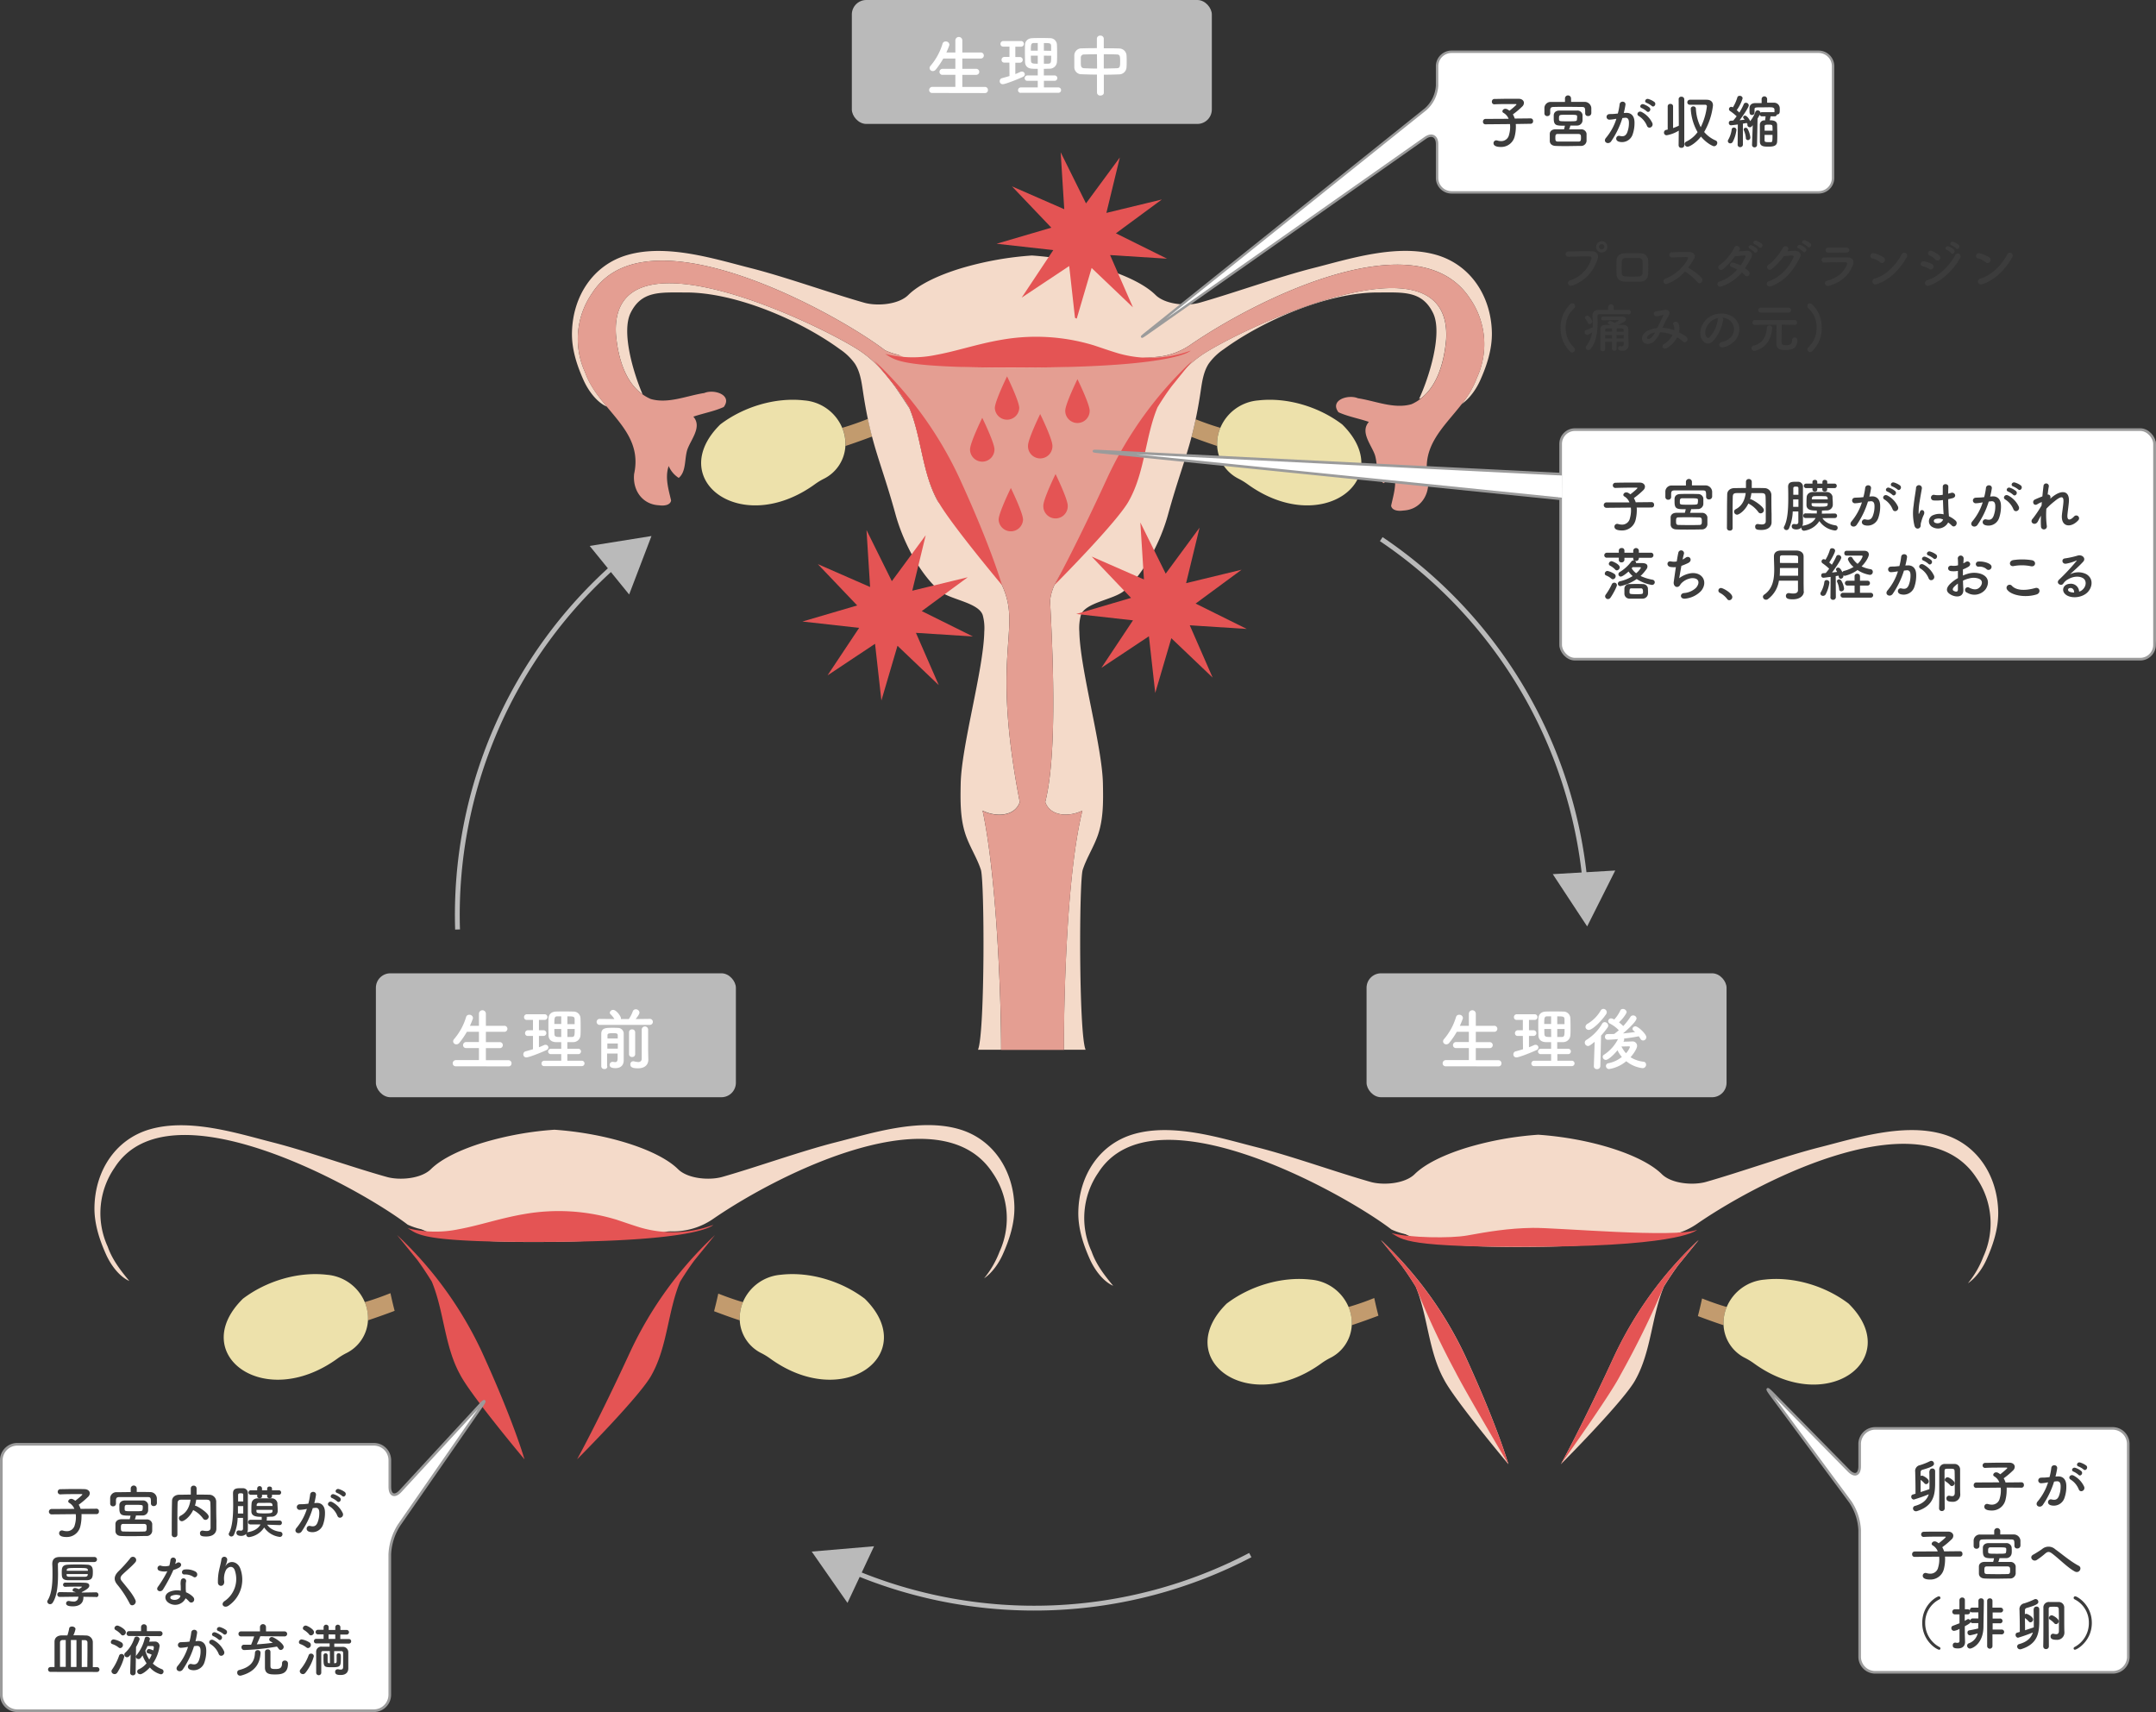 <svg xmlns="http://www.w3.org/2000/svg" xmlns:xlink="http://www.w3.org/1999/xlink" viewBox="0 0 893.35 709.34"><rect x="0" y="0" width="893.35" height="709.34" fill="#333333" stroke="none"/><defs><style>.cls-1,.cls-12,.cls-15,.cls-16,.cls-17,.cls-9{fill:none;}.cls-2{fill:#c29b6e;}.cls-3{fill:#ede1ab;}.cls-4{fill:#f4dac9;}.cls-5{fill:#e49e92;}.cls-6{fill:#e45454;}.cls-7{clip-path:url(#clip-path);}.cls-8{clip-path:url(#clip-path-2);}.cls-9{stroke:#bababa;stroke-width:2px;}.cls-12,.cls-13,.cls-15,.cls-16,.cls-17,.cls-9{stroke-miterlimit:10;}.cls-10{fill:#bababa;}.cls-11,.cls-13{fill:#fff;}.cls-12,.cls-13,.cls-15,.cls-16,.cls-17{stroke:#9b9b9b;}.cls-12,.cls-13{stroke-width:1.1px;}.cls-14{fill:#3c3c3c;}.cls-15{stroke-width:1.07px;}.cls-16{stroke-width:1.1px;}</style><clipPath id="clip-path"><rect class="cls-1" x="27.47" y="419.42" width="405.03" height="319.24"/></clipPath><clipPath id="clip-path-2"><rect class="cls-1" x="444.48" y="452.34" width="397.05" height="287.32"/></clipPath></defs><g id="レイヤー_2" data-name="レイヤー 2"><g id="レイヤー_3" data-name="レイヤー 3"><path class="cls-2" d="M349,177.25a17.36,17.36,0,0,1,1.32,7.54c3.42-1.13,7.26-2.5,11.07-3.93-.6-2.29-1.18-4.69-1.73-7.32C356,175,352.24,176.31,349,177.25Z"/><path class="cls-2" d="M504.34,184.79a17.36,17.36,0,0,1,1.32-7.54c-3.16-.9-6.71-2.15-10.22-3.54-.56,2.63-1.13,5-1.73,7.31C497.37,182.4,501.05,183.7,504.34,184.79Z"/><path class="cls-3" d="M333.26,165.9c-12-1.38-25.21,2.66-34.8,9.95-23.13,22.77,8.66,47.07,39.41,24.62a27,27,0,0,1,3.42-2.07,16.1,16.1,0,0,0,9-13.61,17.36,17.36,0,0,0-1.32-7.54A18.65,18.65,0,0,0,333.26,165.9Z"/><path class="cls-3" d="M513.32,198.4a27,27,0,0,1,3.42,2.07c30.75,22.45,62.54-1.85,39.41-24.62-9.59-7.29-22.78-11.33-34.8-9.95a18.64,18.64,0,0,0-15.69,11.35,17.36,17.36,0,0,0-1.32,7.54A16.1,16.1,0,0,0,513.32,198.4Z"/><path class="cls-4" d="M448.64,360.35c1.64-5,4.6-9.47,6.31-14.45,2.31-6.77,2.19-14.11,2.05-21.26-.32-15.66-9.45-47.21-9.77-62.86a20.58,20.58,0,0,1,.64-6.92c1.76-5.29,13.67-6.41,17.89-10.06,8.48-7.34,15.22-20.68,18.19-31.48,4-14.52,7.12-22.3,9.76-32.3.6-2.28,1.17-4.68,1.73-7.31.73-3.46,1.43-7.29,2.09-11.77.58-3.91,1.17-8,3.32-11.28a24.06,24.06,0,0,1,6.17-5.94c16.54-12.09,43.4-23.59,63.88-23.54,10.46,0,18.31-.87,22.9,8.52,4.14,8.47-1.81,27.1-5.82,35.62a3.14,3.14,0,0,1,.84-.3c7.09-5.54,9.68-15.81,10.4-24.57,2.32-45.71-84.31-4.58-101,6.45a54.93,54.93,0,0,0-13.57,13.33h0c-2.14,2.86-4.09,5.87-5.95,8.91-5.07,12.17-5.23,26.73-11.69,38.43C462.73,216,453,223.22,445.36,231h0c-5.35,5.48-9.66,11.26-10.26,18,.81,16,3.39,62.32-2,83.29,2.19,6.25,10.34,6.13,15.4,3.54-6.55,26.16-7.67,77.31-7.69,99.09h9s0-.1-.05-.14C447,427.47,447.11,365,448.64,360.35Z"/><path class="cls-4" d="M245.31,121.53C268,86,346.86,129.92,366.74,145.14c7.5,3.44,14.31,2.88,21.11.74,8.61-2.7,17.22-8,27.25-10.91,10.58-3.12,22.75-3.68,38.16,4.05,3.22,1.85,6.44,3.82,9.75,5.56h0l.2.1a29.24,29.24,0,0,0,30.15-1.89C522.23,123,587.72,91,609.1,123.69A33.19,33.19,0,0,1,612,156.42a38.74,38.74,0,0,1-6.37,11c3.26-2.2,6-6.09,7.66-9.76,2.83-6.27,5-13,4.88-19.88-.31-14.92-8.68-28-23-32.17-16.44-4.74-36.38,1.76-50.86,5.42s-32.83,10.29-47.19,14.38c-5.4,1.53-14.33.75-18.32-3.2-8.18-8.1-29.55-14.84-51.22-16.35a135.38,135.38,0,0,0-29.14,5.23c-9.77,2.95-17.75,6.84-22.07,11.12-4,4-12.92,4.73-18.32,3.2-14.36-4.09-32.72-10.72-47.19-14.38S276.4,100.9,260,105.64c-14.35,4.13-22.72,17.25-23,32.17-.15,6.88,2.05,13.61,4.88,19.88,2,4.36,5.47,9,9.56,10.79-3.58-4.31-7.07-8.8-9-14.22A33.19,33.19,0,0,1,245.31,121.53Z"/><path class="cls-4" d="M407.14,335.85c5.05,2.59,13.21,2.71,15.4-3.54C409.15,263.05,426.39,260,412.22,237c-4.34-7.08-11.63-16-23.66-29.37-6.46-11.7-6.61-26.25-11.69-38.43-2-3-3.92-6.05-6-9-4.08-5.67-8.67-10.92-14.67-14.91-16.66-11-103.32-52.7-101-7,.75,9,3.46,19.72,11.07,25.11-3.93-9.15-8.81-25.82-5-33.7,4.59-9.39,12.44-8.5,22.9-8.52,20.48-.05,47.35,11.45,63.88,23.54a24.06,24.06,0,0,1,6.17,5.94c2.15,3.32,2.74,7.37,3.32,11.28.65,4.4,1.34,8.19,2.05,11.6.55,2.63,1.13,5,1.73,7.32,2.65,10.08,5.79,17.86,9.8,32.46,3,10.8,9.71,24.14,18.19,31.48,4.22,3.65,16.13,4.77,17.89,10.06a20.58,20.58,0,0,1,.64,6.92c-.31,15.65-9.45,47.2-9.77,62.86-.14,7.15-.26,14.49,2.05,21.26,1.71,5,4.67,9.45,6.31,14.45,1.52,4.61,1.69,66.31-1.09,74.29,0,.09-.07.22-.1.3h9.58C414.83,413,412.93,362.72,407.14,335.85Z"/><path class="cls-5" d="M448.51,335.85c-5.06,2.59-13.21,2.71-15.4-3.54,5.38-21,2.8-67.34,2-83.29.6-6.74,4.91-12.52,10.26-18h0c7.62-7.79,17.37-15,21.68-23.43,6.46-11.7,6.62-26.26,11.69-38.43,1.86-3,3.81-6.05,5.95-8.91h0a54.93,54.93,0,0,1,13.57-13.33c16.66-11,103.29-52.16,101-6.45-.72,8.76-3.31,19-10.4,24.57a17.58,17.58,0,0,1-4,2.43c-7.25,2.1-14.94-1.37-22.18-2.46-4.07-1.74-11.83.78-8.08,5.79,4,1.81,8.45,2.58,12.6,4-3.77,4.24,1.09,9.52,2.52,13.76,1.22,4,.37,9,3.53,11.63a10.89,10.89,0,0,0,4.17-4.93c1.62,4.8,0,9.63-1,14.27.31,2,3,2.32,5,2,7-.32,11-6.29,10.33-13-3-13.68,6.52-21.55,13.9-31.07a38.74,38.74,0,0,0,6.37-11,33.19,33.19,0,0,0-2.88-32.73C587.72,91,522.23,123,493.36,142.79a29.24,29.24,0,0,1-30.15,1.89l-.2-.1h0c-3.31-1.74-6.53-3.71-9.75-5.56-15.41-7.73-27.58-7.17-38.16-4.05-10,2.95-18.64,8.21-27.25,10.91-6.8,2.14-13.61,2.7-21.11-.74C346.86,129.92,268,86,245.31,121.53a33.19,33.19,0,0,0-2.89,32.73c1.89,5.42,5.38,9.91,9,14.22,6.8,8.2,14,15.75,11.33,27.87-.69,6.75,3.38,12.67,10.32,13,2,.31,4.71,0,5-2-1.07-4.63-2.62-9.47-1-14.27a10.84,10.84,0,0,0,4.17,4.93c3.16-2.67,2.31-7.68,3.53-11.63,1.43-4.24,6.28-9.5,2.52-13.75,4.15-1.42,8.62-2.19,12.6-4,3.72-5-4-7.52-8.08-5.79-7.24,1.1-14.93,4.57-22.18,2.47a18.82,18.82,0,0,1-3.35-1.89c-7.61-5.39-10.32-16.07-11.07-25.11-2.33-45.71,84.33-4,101,7,6,4,10.59,9.24,14.67,14.91,2.11,2.91,4.07,5.94,6,9,5.08,12.18,5.23,26.73,11.69,38.43,12,13.33,19.32,22.29,23.66,29.37,14.17,23.09-3.07,26.1,10.32,95.36-2.19,6.25-10.35,6.13-15.4,3.54,5.79,26.87,7.69,77.19,7.7,99.09h26C440.84,413.16,442,362,448.51,335.85Z"/><path class="cls-6" d="M422.33,169.05a5.06,5.06,0,0,1-10.11,0c0-2.8,5.06-13.11,5.06-13.11S422.33,166.25,422.33,169.05Z"/><path class="cls-6" d="M412.06,186.21a5.06,5.06,0,1,1-10.12,0c0-2.79,5.06-13.1,5.06-13.1S412.06,183.42,412.06,186.21Z"/><path class="cls-6" d="M451.51,170.2a5.06,5.06,0,0,1-10.12,0c0-2.79,5.06-13.1,5.06-13.1S451.51,167.41,451.51,170.2Z"/><path class="cls-6" d="M436.07,184.65a5.06,5.06,0,1,1-10.11,0c0-2.79,5.05-13.1,5.05-13.1S436.07,181.86,436.07,184.65Z"/><path class="cls-6" d="M442.42,209.51a5.06,5.06,0,1,1-10.11,0c0-2.79,5.06-13.1,5.06-13.1S442.42,206.72,442.42,209.51Z"/><path class="cls-6" d="M423.9,215.3a5.06,5.06,0,0,1-10.11,0c0-2.8,5.06-13.11,5.06-13.11S423.9,212.5,423.9,215.3Z"/><polygon class="cls-6" points="502.46 280.74 485.35 264.43 478.68 287.11 476.06 263.62 456.37 276.7 469.46 257.02 445.96 254.39 468.65 247.72 452.34 230.6 474 240.08 472.51 216.48 483.01 237.67 497.04 218.63 491.47 241.61 514.45 236.05 495.41 250.07 516.59 260.58 492.99 259.08 502.46 280.74"/><polygon class="cls-6" points="469.44 127.35 452.32 111.03 445.65 133.72 443.03 110.22 423.34 123.31 436.43 103.62 412.94 100.99 435.62 94.33 419.31 77.21 440.98 86.68 439.49 63.09 449.99 84.27 464.01 65.23 458.44 88.21 481.42 82.65 462.38 96.67 483.56 107.18 459.97 105.68 469.44 127.35"/><polygon class="cls-6" points="388.99 283.87 371.88 267.56 365.21 290.24 362.58 266.74 342.89 279.83 355.99 260.14 332.49 257.51 355.18 250.85 338.87 233.73 360.53 243.21 359.04 219.61 369.54 240.79 383.57 221.76 378 244.74 400.98 239.17 381.94 253.19 403.12 263.7 379.52 262.2 388.99 283.87"/><path class="cls-6" d="M436.93,242.39s26.68-26.73,31-35.19c6.46-11.69,6.62-26.25,11.68-38.42,1.87-3.05,3.82-6.05,6-8.91L494,149.48a157.2,157.2,0,0,0-35,48.11C445.5,227,436.93,242.39,436.93,242.39Z"/><path class="cls-6" d="M415.15,242.39s-22.41-26.73-26.72-35.19c-6.46-11.69-6.62-26.25-11.68-38.42-1.87-3.05-3.82-6.05-6-8.91l-8.44-10.39a157.2,157.2,0,0,1,35,48.11C410.85,227,415.15,242.39,415.15,242.39Z"/><path class="cls-4" d="M366.74,141.78c7.5,3.65,14.31,3.06,21.11.79,8.61-2.88,17.22-8.47,27.25-11.6,10.58-3.32,22.75-3.91,38.16,4.3,3.22,2,6.44,4.06,9.75,5.91h0l.2.11a27.79,27.79,0,0,0,30.15-2s-5.13,12-63.31,13S371.39,146.67,366.74,141.78Z"/><path class="cls-6" d="M366.74,146.62a46.93,46.93,0,0,0,21.11.42c8.61-1.56,17.22-4.58,27.25-6.28a82.25,82.25,0,0,1,38.16,2.33c3.22,1.07,6.44,2.2,9.75,3.2h0l.2.06a48.1,48.1,0,0,0,30.15-1.09s-5.13,6.5-63.31,7S371.39,149.27,366.74,146.62Z"/><path class="cls-2" d="M151.13,539.5a17.41,17.41,0,0,1,1.32,7.55c3.42-1.14,7.26-2.5,11.07-3.94-.6-2.29-1.18-4.69-1.73-7.32C158.14,537.24,154.42,538.57,151.13,539.5Z"/><path class="cls-3" d="M135.43,528.16c-12-1.39-25.2,2.65-34.79,9.94-23.13,22.78,8.65,47.08,39.41,24.62a27,27,0,0,1,3.42-2.07,16.1,16.1,0,0,0,9-13.6,17.41,17.41,0,0,0-1.32-7.55A18.66,18.66,0,0,0,135.43,528.16Z"/><g class="cls-7"><path class="cls-2" d="M306.52,547.05a17.4,17.4,0,0,1,1.31-7.55c-3.16-.9-6.7-2.15-10.21-3.53-.56,2.62-1.14,5-1.74,7.3C299.55,544.65,303.23,546,306.52,547.05Z"/><path class="cls-3" d="M315.49,560.65a26.36,26.36,0,0,1,3.42,2.07c30.76,22.46,62.54-1.84,39.42-24.62-9.59-7.29-22.79-11.33-34.8-9.94a18.66,18.66,0,0,0-15.7,11.34,17.4,17.4,0,0,0-1.31,7.55A16.09,16.09,0,0,0,315.49,560.65Z"/><path class="cls-4" d="M47.49,483.79C70.18,448.26,149,492.17,168.92,507.4c7.5,3.43,14.3,2.87,21.11.74,8.61-2.71,17.22-8,27.24-10.92,10.59-3.12,22.76-3.68,38.17,4,3.22,1.86,6.44,3.82,9.74,5.57h0l.2.1a29.24,29.24,0,0,0,30.15-1.9c28.87-19.84,94.35-51.76,115.74-19.09a33.19,33.19,0,0,1,2.88,32.73,39.3,39.3,0,0,1-6.37,11c3.26-2.19,6-6.09,7.66-9.76,2.83-6.27,5-13,4.88-19.87-.31-14.93-8.68-28.05-23-32.18-16.43-4.73-36.38,1.76-50.85,5.42s-32.83,10.3-47.19,14.38c-5.4,1.54-14.33.76-18.32-3.19-8.18-8.11-29.55-14.85-51.22-16.36a135.38,135.38,0,0,0-29.14,5.23c-9.77,2.95-17.76,6.85-22.07,11.13-4,3.95-12.92,4.73-18.32,3.19C145.83,483.61,127.47,477,113,473.31s-34.42-10.15-50.86-5.42c-14.34,4.13-22.71,17.25-23,32.18-.14,6.87,2.06,13.6,4.89,19.87,2,4.37,5.47,9,9.55,10.8-3.58-4.32-7.06-8.8-8.95-14.23A33.17,33.17,0,0,1,47.49,483.79Z"/><path class="cls-6" d="M239.11,604.64s26.68-26.72,31-35.19c6.47-11.69,6.62-26.25,11.69-38.42,1.86-3,3.82-6,6-8.91l8.44-10.39a157.32,157.32,0,0,0-35,48.11C247.68,589.24,239.11,604.64,239.11,604.64Z"/><path class="cls-6" d="M217.32,604.64s-22.41-26.72-26.71-35.19C184.15,557.76,184,543.2,178.92,531c-1.86-3-3.81-6-5.95-8.91l-8.44-10.39a157.38,157.38,0,0,1,35,48.11C213,589.24,217.32,604.64,217.32,604.64Z"/><path class="cls-4" d="M168.92,504c7.5,3.64,14.3,3,21.11.78,8.61-2.88,17.22-8.46,27.24-11.6,10.59-3.32,22.76-3.91,38.17,4.31,3.22,2,6.44,4.05,9.74,5.91h0l.2.1a27.81,27.81,0,0,0,30.15-2s-5.13,12-63.31,13S173.57,508.92,168.92,504Z"/><path class="cls-6" d="M168.92,508.87a47.07,47.07,0,0,0,21.11.43c8.61-1.56,17.22-4.59,27.24-6.29a82.29,82.29,0,0,1,38.17,2.33c3.22,1.07,6.44,2.2,9.74,3.21h0l.2.06a48.18,48.18,0,0,0,30.15-1.09s-5.13,6.49-63.31,7S173.57,511.52,168.92,508.87Z"/></g><g class="cls-8"><path class="cls-2" d="M558.77,541.51a17.43,17.43,0,0,1,1.32,7.55c3.42-1.13,7.26-2.5,11.07-3.94-.6-2.28-1.17-4.68-1.73-7.32A110.11,110.11,0,0,1,558.77,541.51Z"/><path class="cls-2" d="M714.16,549.06a17.43,17.43,0,0,1,1.32-7.55c-3.16-.89-6.71-2.14-10.22-3.53-.55,2.62-1.13,5-1.73,7.31C707.19,546.66,710.87,548,714.16,549.06Z"/><path class="cls-3" d="M543.08,530.17c-12-1.38-25.21,2.65-34.8,9.94-23.13,22.78,8.66,47.08,39.41,24.63a28.34,28.34,0,0,1,3.42-2.08,16.09,16.09,0,0,0,9-13.6,17.43,17.43,0,0,0-1.32-7.55A18.63,18.63,0,0,0,543.08,530.17Z"/><path class="cls-3" d="M723.14,562.66a28.34,28.34,0,0,1,3.42,2.08c30.75,22.45,62.54-1.85,39.41-24.63-9.59-7.29-22.78-11.32-34.8-9.94a18.63,18.63,0,0,0-15.69,11.34,17.43,17.43,0,0,0-1.32,7.55A16.09,16.09,0,0,0,723.14,562.66Z"/><path class="cls-4" d="M455.13,485.8c22.69-35.52,101.55,8.39,121.43,23.61,7.5,3.43,14.31,2.88,21.11.74,8.61-2.71,17.22-8,27.25-10.92,10.58-3.12,22.75-3.67,38.17,4.06,3.21,1.85,6.43,3.81,9.74,5.56h0l.19.1a29.26,29.26,0,0,0,30.15-1.89c28.87-19.85,94.36-51.77,115.74-19.1a33.22,33.22,0,0,1,2.89,32.73,39.09,39.09,0,0,1-6.38,11c3.26-2.19,6-6.08,7.66-9.75,2.84-6.27,5-13,4.89-19.88-.32-14.92-8.69-28.05-23-32.18-16.44-4.73-36.38,1.77-50.86,5.43s-32.83,10.29-47.19,14.37c-5.4,1.54-14.32.76-18.32-3.19-8.18-8.11-29.55-14.85-51.21-16.35a135.47,135.47,0,0,0-29.15,5.23c-9.76,2.95-17.75,6.84-22.07,11.12-4,3.95-12.92,4.73-18.32,3.19-14.36-4.08-32.72-10.72-47.19-14.37s-34.42-10.16-50.85-5.43c-14.35,4.13-22.72,17.26-23,32.18-.15,6.88,2.05,13.61,4.88,19.88,2,4.36,5.47,9,9.56,10.79-3.58-4.31-7.07-8.8-8.95-14.23A33.15,33.15,0,0,1,455.13,485.8Z"/><path class="cls-4" d="M646.76,606.65s26.67-26.72,31-35.18c6.46-11.7,6.62-26.25,11.68-38.42,1.87-3,3.82-6,6-8.92l8.44-10.38a157.23,157.23,0,0,0-35,48.1C655.32,591.26,646.76,606.65,646.76,606.65Z"/><path class="cls-6" d="M646.76,606.65s20.34-28.43,24.64-36.9a379.77,379.77,0,0,0,18-36.7c1.87-3,3.82-6,6-8.92l8.44-10.38a157.23,157.23,0,0,0-35,48.1C655.32,591.26,646.76,606.65,646.76,606.65Z"/><path class="cls-4" d="M625,606.65s-22.41-26.72-26.72-35.18c-6.46-11.7-6.62-26.25-11.68-38.42-1.87-3-3.82-6-6-8.92l-8.44-10.38a157.23,157.23,0,0,1,35,48.1C620.67,591.26,625,606.65,625,606.65Z"/><path class="cls-6" d="M625,606.65S607.44,577,603.13,568.51a348.21,348.21,0,0,1-16.56-35.46c-1.87-3-3.82-6-6-8.92l-8.44-10.38a157.23,157.23,0,0,1,35,48.1C620.67,591.26,625,606.65,625,606.65Z"/><path class="cls-4" d="M576.56,506.05c7.5,3.65,14.31,3.06,21.11.78,8.61-2.87,17.22-8.46,27.25-11.6,10.58-3.31,22.75-3.9,38.17,4.31,3.21,2,6.43,4.06,9.74,5.91h0l.19.11a27.81,27.81,0,0,0,30.15-2s-5.13,12-63.31,13S581.22,510.94,576.56,506.05Z"/><path class="cls-6" d="M576.56,510.89c7.5,2,24.54,2.23,31.35,1,8.61-1.56,17-3,27.14-3.15s59.19,4.33,68.13.79c0,0-5.13,6.49-63.31,7S581.22,513.53,576.56,510.89Z"/></g><path class="cls-9" d="M572.33,223.37A193.39,193.39,0,0,1,656.76,365.2"/><polygon class="cls-10" points="643.4 362.18 657.65 383.83 669.28 360.67 643.4 362.18"/><path class="cls-9" d="M518.07,644.31A193.42,193.42,0,0,1,353.15,651"/><polygon class="cls-10" points="362.17 640.65 336.34 642.85 351.16 664.12 362.17 640.65"/><path class="cls-9" d="M189.59,385.11a193.39,193.39,0,0,1,65.75-151.4"/><polygon class="cls-10" points="260.69 246.31 269.94 222.09 244.34 226.19 260.69 246.31"/><rect class="cls-10" x="352.96" width="149.17" height="51.35" rx="6"/><path class="cls-11" d="M892.81,264.69a6.6,6.6,0,0,1-6.58,6.58H695.9a6.6,6.6,0,0,1-6.58-6.58v-47.1a7.47,7.47,0,0,0-6.54-7.24L456,187.29c-3.6-.36-3.59-.52,0-.34l226.76,11.29a6.21,6.21,0,0,0,6.57-6.25v-7.24a6.59,6.59,0,0,1,6.58-6.57H886.23a6.59,6.59,0,0,1,6.58,6.57Z"/><path class="cls-12" d="M892.81,264.69a6.6,6.6,0,0,1-6.58,6.58H695.9a6.6,6.6,0,0,1-6.58-6.58v-47.1a7.47,7.47,0,0,0-6.54-7.24L456,187.29c-3.6-.36-3.59-.52,0-.34l226.76,11.29a6.21,6.21,0,0,0,6.57-6.25v-7.24a6.59,6.59,0,0,1,6.58-6.57H886.23a6.59,6.59,0,0,1,6.58,6.57Z"/><rect class="cls-13" x="646.66" y="178" width="246.08" height="95.11" rx="5.93"/><polygon class="cls-11" points="645.88 206.04 647.33 206.21 647.22 197.01 645.94 196.95 645.88 206.04"/><path class="cls-11" d="M386.31,38.52A1.2,1.2,0,0,1,385,37.31,1.3,1.3,0,0,1,386.31,36l9.55,0V31l-5.27,0a1.19,1.19,0,0,1-1.31-1.2,1.27,1.27,0,0,1,1.31-1.29l5.27,0V24.24l-5,0a32.81,32.81,0,0,1-3.1,4.57,1.63,1.63,0,0,1-1.24.64,1.31,1.31,0,0,1-1.34-1.26,1.42,1.42,0,0,1,.36-.89,25.18,25.18,0,0,0,5-9.16,1.26,1.26,0,0,1,1.28-.95,1.44,1.44,0,0,1,1.57,1.29,1.4,1.4,0,0,1-.08.42c-.36,1-.76,1.93-1.18,2.85l3.73,0v-5a1.44,1.44,0,1,1,2.88,0v5l7.56,0a1.25,1.25,0,1,1,0,2.49l-7.56,0v4.28l5.66,0a1.25,1.25,0,1,1,0,2.49l-5.66,0v5l9.35,0a1.22,1.22,0,0,1,1.26,1.29,1.19,1.19,0,0,1-1.26,1.26Z"/><path class="cls-11" d="M418.25,25.94h-2.13A1.08,1.08,0,0,1,415,24.82a1.17,1.17,0,0,1,1.15-1.23h2.13V19.31H415.7a1.08,1.08,0,0,1-1.15-1.12A1.17,1.17,0,0,1,415.7,17h7.48a1.18,1.18,0,0,1,0,2.35h-2.47v4.28h2a1.18,1.18,0,0,1,0,2.35h-2v4.71c.73-.28,1.43-.59,2.1-.9a1.39,1.39,0,0,1,.65-.14,1.16,1.16,0,0,1,1.17,1.12,1.27,1.27,0,0,1-.87,1.12c-2.63,1.21-7.25,3-8.28,3a1.22,1.22,0,0,1-1.24-1.29,1.24,1.24,0,0,1,1-1.23c1-.28,2-.56,3.05-.87ZM423,38.46a1.05,1.05,0,0,1-1.17-1.06A1.15,1.15,0,0,1,423,36.22h7V33.48h-4.23a1.09,1.09,0,0,1-1.2-1.07,1.15,1.15,0,0,1,1.2-1.15H430V28.52c-.78,0-1.54,0-2.27-.06-2-.08-2.91-1.17-3-2.71,0-1.15-.05-2.41-.05-3.67s0-2.52.05-3.64.87-2.55,3-2.63c1.12-.06,2.3-.06,3.53-.06s2.46,0,3.69.06a2.84,2.84,0,0,1,3,2.6c.05,1.26.08,2.58.08,3.89,0,1.12,0,2.3-.08,3.42a3,3,0,0,1-3,2.74c-.81,0-1.62.06-2.43.06v2.74H437a1.11,1.11,0,1,1,0,2.22h-4.45v2.74h6a1.12,1.12,0,1,1,0,2.24Zm7-20.64c-.56,0-1.09,0-1.57,0-1.23,0-1.29.65-1.29,3.17H430Zm0,5.24h-2.86c0,.73,0,1.49.06,2.21.06,1.12.9,1.12,2.8,1.12Zm5.54-2c0-.7,0-1.4,0-2.08-.06-1.14-.7-1.14-3-1.14V21Zm-3,2v3.33c.59,0,1.2,0,1.76,0,1.21-.05,1.26-.44,1.26-3.3Z"/><path class="cls-11" d="M454.53,30.9c-2.18,0-4.34-.06-6.3-.14a2.92,2.92,0,0,1-3.08-2.83c0-.86,0-1.73,0-2.6s0-1.65,0-2.41a2.93,2.93,0,0,1,3-2.88c1.93-.06,4.11-.09,6.35-.09V16a1.29,1.29,0,0,1,1.4-1.24A1.32,1.32,0,0,1,457.36,16v4c2.27,0,4.51,0,6.53.09a3.07,3.07,0,0,1,2.88,2.66c.06.67.08,1.51.08,2.38s0,2-.08,2.82a3.06,3.06,0,0,1-3,2.86c-2.05.08-4.2.14-6.39.14v7.48c0,.75-.7,1.15-1.43,1.15a1.26,1.26,0,0,1-1.4-1.15Zm0-8.43c-2,0-3.8.06-5.32.09a1.29,1.29,0,0,0-1.37,1.17c0,.53,0,1.21,0,1.85,0,1.76,0,2.63,1.45,2.69s3.39.14,5.29.14Zm2.83,5.91c1.88,0,3.73-.06,5.38-.11,1.34-.06,1.4-.67,1.4-2.86s-.06-2.82-1.43-2.85c-1.54-.06-3.42-.09-5.35-.09Z"/><rect class="cls-10" x="566.24" y="403.26" width="149.17" height="51.35" rx="6"/><path class="cls-11" d="M599.08,441.78a1.19,1.19,0,0,1-1.31-1.2,1.3,1.3,0,0,1,1.31-1.35l9.55,0v-5l-5.26,0a1.2,1.2,0,0,1-1.32-1.21,1.27,1.27,0,0,1,1.32-1.28l5.26,0V427.5l-5,0a33.69,33.69,0,0,1-3.11,4.56,1.57,1.57,0,0,1-1.23.64,1.31,1.31,0,0,1-1.35-1.25,1.39,1.39,0,0,1,.37-.9,25.09,25.09,0,0,0,5-9.16,1.28,1.28,0,0,1,1.29-.95,1.46,1.46,0,0,1,1.57,1.29,1.18,1.18,0,0,1-.09.42c-.36,1-.75,1.93-1.17,2.86l3.72,0v-5a1.44,1.44,0,1,1,2.88,0v5l7.56,0a1.25,1.25,0,1,1,0,2.49l-7.56,0v4.28l5.66,0a1.25,1.25,0,1,1,0,2.49l-5.66,0v5l9.36,0a1.23,1.23,0,0,1,1.26,1.29,1.19,1.19,0,0,1-1.26,1.26Z"/><path class="cls-11" d="M631,429.21h-2.13a1.07,1.07,0,0,1-1.14-1.12,1.17,1.17,0,0,1,1.14-1.23H631v-4.29h-2.55a1.07,1.07,0,0,1-1.14-1.12,1.17,1.17,0,0,1,1.14-1.23H636a1.18,1.18,0,0,1,0,2.35h-2.46v4.29h2a1.18,1.18,0,0,1,0,2.35h-2v4.7c.72-.28,1.42-.59,2.1-.89a1.24,1.24,0,0,1,.64-.14,1.16,1.16,0,0,1,1.18,1.12,1.28,1.28,0,0,1-.87,1.11c-2.63,1.21-7.25,3-8.29,3a1.22,1.22,0,0,1-1.23-1.29,1.24,1.24,0,0,1,1-1.23c1-.28,2-.56,3-.87Zm4.71,12.51a1.06,1.06,0,0,1-1.18-1.06,1.15,1.15,0,0,1,1.18-1.18h7v-2.74h-4.22a1.09,1.09,0,0,1-1.21-1.07,1.14,1.14,0,0,1,1.21-1.14h4.22v-2.75c-.78,0-1.54,0-2.26,0-2-.09-2.92-1.18-3-2.72,0-1.15-.06-2.41-.06-3.67s0-2.52.06-3.64.87-2.54,3-2.63c1.12-.05,2.3-.05,3.53-.05s2.47,0,3.7.05a2.84,2.84,0,0,1,3,2.61c.06,1.26.09,2.57.09,3.89,0,1.12,0,2.29-.09,3.41a3,3,0,0,1-3,2.75c-.81,0-1.63,0-2.44,0v2.75h4.45a1.11,1.11,0,1,1,0,2.21H645.3v2.74h6a1.12,1.12,0,0,1,0,2.24Zm7-20.63c-.56,0-1.09,0-1.56,0-1.24,0-1.29.64-1.29,3.16h2.85Zm0,5.23H639.9c0,.73,0,1.49.05,2.22.06,1.11.9,1.11,2.8,1.11Zm5.55-2c0-.7,0-1.4,0-2.07-.06-1.15-.7-1.15-3-1.15v3.22Zm-3,2v3.33c.59,0,1.21,0,1.77,0,1.2-.06,1.26-.45,1.26-3.31Z"/><path class="cls-11" d="M660.76,431.64c-1.91,1.54-2.33,1.74-2.75,1.74a1.39,1.39,0,0,1-1.34-1.4,1.26,1.26,0,0,1,.67-1.12,19.4,19.4,0,0,0,6.52-6.72,1.24,1.24,0,0,1,1.07-.64,1.53,1.53,0,0,1,1.45,1.42,1.35,1.35,0,0,1-.25.76,33.33,33.33,0,0,1-2.72,3.39l-.3,12.62a1.3,1.3,0,0,1-1.4,1.27,1.2,1.2,0,0,1-1.29-1.21v-.06Zm-2.41-4.93a1.31,1.31,0,0,1-1.4-1.25,1.62,1.62,0,0,1,.92-1.32,15.38,15.38,0,0,0,5.38-5.43,1.3,1.3,0,0,1,1.12-.7,1.41,1.41,0,0,1,1.4,1.37,1.55,1.55,0,0,1-.28.84C663.22,423.5,659.75,426.71,658.35,426.71Zm14.31,4.88c1.25,0,3.1-.09,3.58-.09a1.85,1.85,0,0,1,2.1,1.8c0,1.12-1.4,3.27-2.72,4.73a12.65,12.65,0,0,0,5.44,1.87,1.15,1.15,0,0,1,1,1.21,1.42,1.42,0,0,1-1.48,1.45,13,13,0,0,1-6.72-2.88,14.79,14.79,0,0,1-7.09,3.25,1.29,1.29,0,0,1-1.34-1.29,1.15,1.15,0,0,1,1-1.12,13,13,0,0,0,5.6-2.6,12.64,12.64,0,0,1-1.82-2.78c-1.29,1.66-3.76,4-4.82,4a1.3,1.3,0,0,1-1.29-1.26,1,1,0,0,1,.51-.87,16.74,16.74,0,0,0,5.82-6.5c-1,.09-3.08.28-4.34.28a1.09,1.09,0,0,1-1.06-1.2,1.06,1.06,0,0,1,1-1.15c.93,0,1.85,0,2.77-.05l.06,0c.62-.48,1.26-.95,1.9-1.54a13.82,13.82,0,0,0-3.72-2.77,1.14,1.14,0,0,1-.67-1,1.18,1.18,0,0,1,1.2-1.15,3.17,3.17,0,0,1,1.29.48,14.46,14.46,0,0,0,2.55-3.78,1,1,0,0,1,.95-.59A1.52,1.52,0,0,1,674,419.3c0,.56-1.4,2.63-3.16,4.28a16.58,16.58,0,0,1,1.76,1.54,28.41,28.41,0,0,0,3-3.84,1.25,1.25,0,0,1,1.07-.56,1.38,1.38,0,0,1,1.45,1.21c0,1.37-4.73,5.51-5.62,6.24,1.73-.14,3.41-.36,5-.59-.2-.19-.42-.36-.62-.53a1.09,1.09,0,0,1-.45-.81,1.19,1.19,0,0,1,1.24-1c1.12,0,4.5,3.2,4.5,4.48a1.39,1.39,0,0,1-1.34,1.38,1.23,1.23,0,0,1-1.09-.68c-.23-.36-.45-.73-.7-1.06-1.85.36-4,.7-6.13.95a1.19,1.19,0,0,1-.14,1.12Zm2.71,2.24c0-.25-.22-.31-.42-.31h-.08c-.2,0-1.77.06-3,.06a11.65,11.65,0,0,0,1.88,2.8A8,8,0,0,0,675.37,433.83Z"/><rect class="cls-10" x="155.75" y="403.26" width="149.17" height="51.35" rx="6"/><path class="cls-11" d="M188.9,441.78a1.19,1.19,0,0,1-1.31-1.2,1.3,1.3,0,0,1,1.31-1.35l9.55,0v-5l-5.26,0a1.2,1.2,0,0,1-1.32-1.21,1.27,1.27,0,0,1,1.32-1.28l5.26,0V427.5l-5,0a33.69,33.69,0,0,1-3.11,4.56,1.57,1.57,0,0,1-1.23.64,1.31,1.31,0,0,1-1.35-1.25,1.39,1.39,0,0,1,.37-.9,25.09,25.09,0,0,0,5-9.16,1.28,1.28,0,0,1,1.29-.95,1.46,1.46,0,0,1,1.57,1.29,1.18,1.18,0,0,1-.09.42c-.36,1-.75,1.93-1.17,2.86l3.72,0v-5a1.44,1.44,0,1,1,2.88,0v5l7.56,0a1.25,1.25,0,1,1,0,2.49l-7.56,0v4.28l5.66,0a1.25,1.25,0,1,1,0,2.49l-5.66,0v5l9.36,0a1.23,1.23,0,0,1,1.26,1.29,1.19,1.19,0,0,1-1.26,1.26Z"/><path class="cls-11" d="M220.84,429.21h-2.13a1.07,1.07,0,0,1-1.14-1.12,1.17,1.17,0,0,1,1.14-1.23h2.13v-4.29h-2.55a1.07,1.07,0,0,1-1.14-1.12,1.17,1.17,0,0,1,1.14-1.23h7.48a1.18,1.18,0,0,1,0,2.35h-2.46v4.29h2a1.18,1.18,0,0,1,0,2.35h-2v4.7c.72-.28,1.42-.59,2.1-.89a1.22,1.22,0,0,1,.64-.14,1.16,1.16,0,0,1,1.18,1.12,1.28,1.28,0,0,1-.87,1.11c-2.63,1.21-7.25,3-8.29,3a1.22,1.22,0,0,1-1.23-1.29,1.24,1.24,0,0,1,.95-1.23c1-.28,2-.56,3.05-.87Zm4.71,12.51a1.06,1.06,0,0,1-1.18-1.06,1.15,1.15,0,0,1,1.18-1.18h7v-2.74h-4.22a1.09,1.09,0,0,1-1.21-1.07,1.14,1.14,0,0,1,1.21-1.14h4.22v-2.75c-.78,0-1.54,0-2.26,0-2-.09-2.92-1.18-3-2.72,0-1.15-.06-2.41-.06-3.67s0-2.52.06-3.64.86-2.54,3-2.63c1.12-.05,2.3-.05,3.53-.05s2.46,0,3.7.05a2.84,2.84,0,0,1,3,2.61c.06,1.26.08,2.57.08,3.89,0,1.12,0,2.29-.08,3.41a3,3,0,0,1-3,2.75c-.82,0-1.63,0-2.44,0v2.75h4.45a1.11,1.11,0,1,1,0,2.21h-4.45v2.74h6a1.12,1.12,0,0,1,0,2.24Zm7-20.63c-.56,0-1.09,0-1.56,0-1.24,0-1.29.64-1.29,3.16h2.85Zm0,5.23h-2.85c0,.73,0,1.49.05,2.22.06,1.11.9,1.11,2.8,1.11Zm5.55-2c0-.7,0-1.4,0-2.07-.06-1.15-.7-1.15-3-1.15v3.22Zm-3,2v3.33c.59,0,1.2,0,1.77,0,1.2-.06,1.26-.45,1.26-3.31Z"/><path class="cls-11" d="M248.58,424.64a1.25,1.25,0,1,1,0-2.49h0l6,.06a10.23,10.23,0,0,0-1.62-2,.92.92,0,0,1-.28-.64,1.36,1.36,0,0,1,1.43-1.15c1.2,0,3.19,2.6,3.19,3.5a1.07,1.07,0,0,1-.06.3h3.31a13.63,13.63,0,0,0,1.65-3.19,1.28,1.28,0,0,1,1.23-.86,1.5,1.5,0,0,1,1.54,1.34c0,.14,0,.78-1.59,2.71l6-.08h0a1.25,1.25,0,0,1,0,2.49Zm3.08,17.28a1.1,1.1,0,0,1-1.23,1,1.2,1.2,0,0,1-1.29-1.07c0-1.43,0-3.95,0-6.55s0-5.24,0-6.92c0-2.54,2-2.54,4.71-2.54.75,0,1.48,0,2.1.05a2.38,2.38,0,0,1,2.49,2.44c0,.53,0,2.24,0,3.92v3.81c0,.5,0,1.09,0,1.65v1.62c0,1.43-.7,3.22-3.42,3.22-2.16,0-2.41-.78-2.41-1.34a1.2,1.2,0,0,1,1.18-1.26.72.72,0,0,1,.25,0,5.59,5.59,0,0,0,.87.11c.56,0,1-.28,1-1.49,0-.58,0-1.28,0-2.07h-4.36c0,2.19,0,4.2,0,5.32Zm0-9.58v2.13H256c0-.73,0-1.43,0-2.13Zm4.31-2.07c0-.47,0-.92,0-1.29,0-.72-.42-.92-1.82-.92-2.13,0-2.44.22-2.44.92v1.29Zm4.67-2.55a1.2,1.2,0,0,1,1.26-1.23,1.22,1.22,0,0,1,1.29,1.23v9.08a1.17,1.17,0,0,1-1.26,1.14,1.19,1.19,0,0,1-1.29-1.14Zm8,11.29v.05c0,1.63-1,3.56-4.23,3.56-2.44,0-3.22-.48-3.22-1.62a1.2,1.2,0,0,1,1.12-1.29,1.62,1.62,0,0,1,.31,0,8.58,8.58,0,0,0,1.79.31,1.33,1.33,0,0,0,1.49-1.48c0-1,0-5.57,0-8.85v-3.08a1.33,1.33,0,0,1,2.66,0v9Z"/><path class="cls-14" d="M678.17,210.28a9.16,9.16,0,0,1,.05,1.2,17.14,17.14,0,0,1-.48,3.86,5.73,5.73,0,0,1-5.71,4.44c-2.41,0-3.08-.77-3.08-1.56a1.15,1.15,0,0,1,1.13-1.18,1.59,1.59,0,0,1,.46.08,5.45,5.45,0,0,0,1.53.24,3.28,3.28,0,0,0,3.29-2.64,12,12,0,0,0,.46-3.2,11.63,11.63,0,0,0-.07-1.22l-10.11.1h0a1.12,1.12,0,0,1,0-2.24l9.53,0a5,5,0,0,0-2.06-2.45.79.79,0,0,1-.48-.7,1.2,1.2,0,0,1,1.27-1,1.81,1.81,0,0,1,.65.14,6.29,6.29,0,0,1,1,.65c.53-.38,2.93-2.3,2.93-2.61,0-.1-.12-.15-.41-.15-.62,0-1.34,0-2.08,0-2.09,0-4.54.05-6.6.12h0a1.05,1.05,0,0,1-1.11-1.06,1.07,1.07,0,0,1,1.13-1.08c1.49-.05,3.34-.07,5.14-.07s3.57,0,4.92,0,2.13.81,2.13,1.68A2.06,2.06,0,0,1,681,203a33.06,33.06,0,0,1-4,3.38,8.6,8.6,0,0,1,.77,1.73l6.6-.07h0a1,1,0,0,1,1,1.1,1,1,0,0,1-1,1.13Z"/><path class="cls-14" d="M701.06,201.11c1.92,0,3.84,0,5.67,0a2.76,2.76,0,0,1,2.71,2.53c0,.36,0,.84,0,1.27s0,.65,0,.89a1.25,1.25,0,0,1-1.32,1.12,1.08,1.08,0,0,1-1.18-1.05v0c0-2.4,0-2.66-1.48-2.69-1.9,0-4.18,0-6.39,0-1.82,0-3.6,0-5.06,0-1.3,0-1.49.41-1.56,1.3v1.46a1.15,1.15,0,0,1-1.23,1.11,1.12,1.12,0,0,1-1.17-1.13c0-.31,0-.7,0-1.11s0-.86,0-1.24a2.56,2.56,0,0,1,2.78-2.41c1.85,0,3.79,0,5.74,0v-1.59a1.25,1.25,0,0,1,2.49,0Zm-.79,11.37c1.63,0,3.29,0,4.9,0a2.18,2.18,0,0,1,2.3,1.77c0,.44,0,1,0,1.52s0,1.1,0,1.58a2.26,2.26,0,0,1-2.4,2c-2,.05-4,.07-5.83.07-1.61,0-3.14,0-4.56-.07-1.59,0-2.4-.89-2.45-2,0-.36,0-.79,0-1.24,0-.63,0-1.25,0-1.71,0-.93.67-1.92,2.4-1.94,1.08,0,2.28,0,3.51,0,.14-.5.26-1,.35-1.48-3.57,0-4.63,0-4.63-3.08,0-.45,0-.91,0-1.29.05-.94.67-1.87,2.32-1.92,1-.05,2.26-.05,3.56-.05s2.59,0,3.81.05a2.14,2.14,0,0,1,2.24,1.75c0,.36,0,.79,0,1.22s0,.87,0,1.25a2.25,2.25,0,0,1-2.33,2c-.89,0-1.8.05-2.71.05A8.72,8.72,0,0,1,700.27,212.48Zm-.57,5.07c1.41,0,2.9,0,4.46-.05,1,0,1-.67,1-1.58s0-1.54-1.06-1.56c-1.39,0-2.73-.05-4.05-.05-1.59,0-3.1,0-4.57.05-.93,0-1,.5-1,1.6s.09,1.49,1,1.54C696.89,217.52,698.26,217.55,699.7,217.55Zm3.86-9.77c0-.19,0-.41,0-.6,0-.67-.22-.74-3.51-.74-1,0-2.06,0-3,0s-1,.58-1,1.3c0,.22,0,.41,0,.6.07.77.31.77,3.67.77s3.74,0,3.77-.77A5.72,5.72,0,0,0,703.56,207.78Z"/><path class="cls-14" d="M734.06,216.4v0c0,1.4-1,3.17-4.2,3.17-1.77,0-2.59-.21-2.59-1.32a1,1,0,0,1,1-1.13s.12,0,.19,0a9.43,9.43,0,0,0,1.51.17c1,0,1.68-.32,1.68-1.37,0-6.65,0-8-.07-10-.05-1.37-.53-1.59-1.68-1.61-1.42,0-2.81,0-4.2,0a13.58,13.58,0,0,1-.53,2.5h.1c.74,0,5.61,3,5.61,4.54a1.37,1.37,0,0,1-1.34,1.34,1.17,1.17,0,0,1-1-.58,11.65,11.65,0,0,0-3.84-3.36.78.78,0,0,1-.24-.16c-1.48,3.12-3.91,4.65-4.7,4.65a1.27,1.27,0,0,1-1.23-1.25,1.12,1.12,0,0,1,.65-1c2.88-1.46,3.84-4.2,4.16-6.7-1.23,0-2.43,0-3.6,0-1.37,0-1.73.41-1.76,1.61q-.08,3.24-.07,6.48v6.45a1,1,0,0,1-1.15,1,1.07,1.07,0,0,1-1.2-1v0c.05-4.41,0-9.33.12-14,0-1.52,1.22-2.57,3-2.6,1.56,0,3.14-.05,4.77-.05,0-.95,0-2,0-2.54a1.13,1.13,0,0,1,1.18-1.18,1.17,1.17,0,0,1,1.22,1.2c0,.63,0,1.64,0,2.52,1.73,0,3.48,0,5.21.05a2.89,2.89,0,0,1,2.92,2.79c0,2.69,0,5.3.08,8Z"/><path class="cls-14" d="M755.13,214.67c.86,1.41,2.71,2.61,5.45,3a1,1,0,0,1,.86,1,1.09,1.09,0,0,1-1.1,1.13,9.17,9.17,0,0,1-6.48-3.91,8.83,8.83,0,0,1-6.31,4,1.09,1.09,0,0,1-1.13-1.08,1,1,0,0,1,.05-.29,2.85,2.85,0,0,1-2.12.84c-1.87,0-1.94-1-1.94-1.25a.9.9,0,0,1,.91-1,.56.56,0,0,1,.22,0,3,3,0,0,0,.69.07.8.8,0,0,0,.92-.86c0-.8,0-2.48,0-4.42h-2.32a18.7,18.7,0,0,1-1.54,7,1.19,1.19,0,0,1-1.06.72,1.1,1.1,0,0,1-1.1-1,1.08,1.08,0,0,1,.14-.48c1.44-2.59,1.71-7.34,1.71-11.49,0-1.8,0-3.48-.07-4.85v-.07c0-2.12,1.58-2.12,3.31-2.12.29,0,.57,0,.84,0a2,2,0,0,1,2,2.18v3.94c0,10.34,0,10.56,0,10.75a3.12,3.12,0,0,1-.31,1.49.81.81,0,0,1,.46-.19c2.49-.44,4.27-1.56,5.08-3.17l-4.1,0a.89.89,0,0,1-1-.91.93.93,0,0,1,1-1l4.61.05c0-.15,0-.29,0-.43a4.62,4.62,0,0,0,0-.65v-.15c-1.77,0-4.17,0-4.27-2.16,0-.28,0-.57,0-.84,0-.88,0-1.72.09-2.66s.87-1.94,2.48-2c.86,0,1.72,0,2.59,0,1,0,2.16,0,3.29,0a2.37,2.37,0,0,1,2.33,1.88c0,1,.12,1.87.12,2.78,0,.26,0,.55,0,.82a2.43,2.43,0,0,1-2.5,2.13c-.67,0-1.36.07-2,.07v.27a6.2,6.2,0,0,1-.07,1l5.31-.05a.94.94,0,1,1,0,1.87ZM745.19,210c0-1,0-2.07,0-3.08H743c0,1,0,2,0,3.08Zm0-5c0-1.08,0-2,0-2.66s-.31-.72-1.13-.72c-.55,0-1,.07-1,.72V205Zm11.9-2.76v.62c0,.56-.48.8-1,.8s-1-.27-1-.8v-.62H753v.62c0,.56-.48.8-1,.8s-1-.27-1-.8v-.62h-2.56a.94.94,0,0,1-1-.94.92.92,0,0,1,1-.93H751v-.72c0-.56.51-.82,1-.82a.89.89,0,0,1,1,.82v.72h2.13v-.72a.89.89,0,0,1,1-.82c.5,0,1,.26,1,.82v.72h3a.89.89,0,0,1,.93.93.9.9,0,0,1-.93.94Zm-6.43,6.24c0,.19,0,.38,0,.58,0,.79.55.88,3.31.88,2.54,0,3.29-.07,3.34-.91,0-.19,0-.36,0-.55Zm6.63-2c0-.53-.34-.87-1-.89s-1.56-.05-2.33-.05-1.49,0-2.21.05a.93.93,0,0,0-1,.91l0,.39h6.6Z"/><path class="cls-14" d="M775.41,205.67c2-.17,3.55,1,3.65,3.69a14.61,14.61,0,0,1-.82,5.36,4.66,4.66,0,0,1-5.64,2.88c-1.9-.56-1.13-2.76.34-2.4s2.37.12,3-1.3a10.58,10.58,0,0,0,.77-4.15c0-1.47-.5-2.16-1.61-2.07l-1.1.12a35.21,35.21,0,0,1-4.66,9.65c-1.15,1.63-3.64.24-2.08-1.51a23.17,23.17,0,0,0,4.24-7.8l-.28.05a16.5,16.5,0,0,1-2.6.33,1.15,1.15,0,1,1-.07-2.3c.75-.07,1.49-.05,2.35-.12l1.2-.12a26.11,26.11,0,0,0,.75-3.82c.17-1.56,2.61-1.41,2.42.2a32.31,32.31,0,0,1-.69,3.38Zm8.83,5.4a8.66,8.66,0,0,0-3.43-4.13c-1.18-.65-.12-2.45,1.37-1.58a9.91,9.91,0,0,1,4.27,4.56C787.05,211.5,784.89,212.56,784.24,211.07Zm-2.18-7.39c-1.25-.46-.39-2,.74-1.59a7.6,7.6,0,0,1,2.45,1.35c1,.93-.31,2.44-1.15,1.56A8.11,8.11,0,0,0,782.06,203.68Zm2.06-2.14c-1.25-.41-.48-1.95.67-1.63a7.79,7.79,0,0,1,2.52,1.24c1,.92-.26,2.48-1.12,1.61A8.82,8.82,0,0,0,784.12,201.54Z"/><path class="cls-14" d="M793.29,217.88a21.5,21.5,0,0,1-.38-8.42c.31-2.9.83-5.59,1-7.15a1.22,1.22,0,1,1,2.43.05c-.17,1.08-.58,3.16-.89,5.2a26.46,26.46,0,0,0-.45,5c0,.43.07.5.31,0,.07-.14.24-.57.29-.69.55-1.15,2.37-.34,1.51,1.46a16.56,16.56,0,0,0-.75,1.9c-.19.6-.33,1.13-.43,1.51-.19.67.12,1.34-.48,1.92S793.7,219.18,793.29,217.88Zm7.46.51a2.72,2.72,0,0,1,.36-5,6.83,6.83,0,0,1,4.23-.29c0-.38-.05-.74-.07-1.2-.08-1-.12-2.83-.2-4.73a16.53,16.53,0,0,1-3.93.17,1.17,1.17,0,1,1,.48-2.28A10.16,10.16,0,0,0,805,205c0-1.35,0-2.57,0-3.31,0-1.57,2.4-1.35,2.3,0,0,.67-.07,1.68-.07,2.85.41-.12.84-.21,1.22-.33,1.56-.48,2.6,1.7.53,2.21-.57.14-1.15.28-1.73.4,0,1.88.1,3.75.15,4.92,0,.6.12,1.4.14,2.16a11.37,11.37,0,0,1,2.72,1.76c1.36,1.24-.34,3.33-1.54,2.06a11.71,11.71,0,0,0-1.49-1.25A4.77,4.77,0,0,1,800.75,218.39Zm4.37-3.15a4.36,4.36,0,0,0-3.31-.14.8.8,0,0,0-.14,1.42,2.5,2.5,0,0,0,3.48-1.28Z"/><path class="cls-14" d="M825.46,205.67c2-.17,3.56,1,3.65,3.69a14.4,14.4,0,0,1-.81,5.36,4.66,4.66,0,0,1-5.64,2.88c-1.9-.56-1.13-2.76.33-2.4s2.38.12,3-1.3a10.76,10.76,0,0,0,.77-4.15c0-1.47-.51-2.16-1.61-2.07l-1.1.12a35.5,35.5,0,0,1-4.66,9.65c-1.15,1.63-3.65.24-2.09-1.51a23,23,0,0,0,4.25-7.8l-.29.05a16.4,16.4,0,0,1-2.59.33,1.15,1.15,0,1,1-.07-2.3c.74-.07,1.49-.05,2.35-.12l1.2-.12a24.91,24.91,0,0,0,.74-3.82c.17-1.56,2.62-1.41,2.43.2a32.61,32.61,0,0,1-.7,3.38Zm8.84,5.4a8.62,8.62,0,0,0-3.44-4.13c-1.17-.65-.12-2.45,1.37-1.58a9.93,9.93,0,0,1,4.28,4.56C837.11,211.5,835,212.56,834.3,211.07Zm-2.19-7.39c-1.25-.46-.38-2,.75-1.59a7.7,7.7,0,0,1,2.45,1.35c1,.93-.32,2.44-1.16,1.56A7.94,7.94,0,0,0,832.11,203.68Zm2.07-2.14c-1.25-.41-.48-1.95.67-1.63a7.88,7.88,0,0,1,2.52,1.24c1,.92-.26,2.48-1.13,1.61A8.56,8.56,0,0,0,834.18,201.54Z"/><path class="cls-14" d="M844.35,216.13c-1.08,1.9-3.51.43-2.19-1.13.07-.09.15-.16.19-.21a46.92,46.92,0,0,0,3.58-5.35c.05-.48.07-.94.12-1.42a8.74,8.74,0,0,0-1.82.86c-1.66,1.06-2.41-1.29-1.11-1.89.87-.41,2-.89,3.15-1.32.16-1.8.36-3.41.48-4.47a1.11,1.11,0,0,1,2.2.24c-.16.87-.33,2.07-.5,3.46.77-.1,1.44.62,1.08,1.75.29-.26.58-.53.84-.74,3.72-3,7.2-2.83,6.89,1.94-.1,1.44-.48,4-.6,5.35-.24,2.74,1.17,2.45,2.78.75a1.17,1.17,0,1,1,1.73,1.58c-3,3.34-7.34,2.95-6.79-2.35.12-1.27.55-3.86.62-5.3.07-1.71-.29-3-3.65-.22a28.5,28.5,0,0,0-3.43,3.12,35.76,35.76,0,0,0,.19,7.13,1.22,1.22,0,1,1-2.42.19,35.32,35.32,0,0,1,0-4.44C845.16,214.52,844.73,215.44,844.35,216.13Z"/><path class="cls-14" d="M679.06,231.1v.31a1.1,1.1,0,0,1-1.23,1,2.45,2.45,0,0,1-.38,0,1,1,0,0,1,.48.79v.09c.65,0,1.3,0,1.92,0,1.25,0,2.78.05,2.78,1.42a1.92,1.92,0,0,1-.38,1.08,19.19,19.19,0,0,1-2.47,2.85,20.37,20.37,0,0,0,4.89,1.54,1.11,1.11,0,0,1,1,1.08,1.14,1.14,0,0,1-1.25,1.08,16.45,16.45,0,0,1-6.24-2.43,19.07,19.07,0,0,1-6.7,2.93,1,1,0,0,1-.21-2,16.87,16.87,0,0,0,5.23-2.16,8.88,8.88,0,0,1-1.7-1.89c-.41.36-2.36,2.11-3.29,2.11a1,1,0,0,1-.39-1.87,16.91,16.91,0,0,0,4.88-4.44,1,1,0,0,1,.79-.39,1.88,1.88,0,0,1,.33.05.93.93,0,0,1-.38-.74v-.41h-3.65v.84a1.12,1.12,0,0,1-1.22,1.06,1,1,0,0,1-1.11-1v-.94h-4.87a1,1,0,0,1-1.15-1,1.07,1.07,0,0,1,1.15-1.05h4.87v-.94a1.06,1.06,0,0,1,1.18-1,1,1,0,0,1,1.15,1V229h3.65v-.94a1.18,1.18,0,0,1,2.33,0V229H684a1,1,0,0,1,1.11,1A1.05,1.05,0,0,1,684,231.1Zm-11.4,8.64a7.36,7.36,0,0,0-2.14-1.3.83.83,0,0,1-.57-.79,1.15,1.15,0,0,1,1.15-1.1,8.52,8.52,0,0,1,2.88,1.27,1.14,1.14,0,0,1,.48.91,1.26,1.26,0,0,1-1.13,1.27A1,1,0,0,1,667.66,239.74Zm-1.37,8.47a1.19,1.19,0,0,1-1.2-1.13,1.25,1.25,0,0,1,.26-.72,25.73,25.73,0,0,0,2.52-4.29,1.07,1.07,0,0,1,1-.65,1.06,1.06,0,0,1,1.11,1c0,.7-1.71,3.87-2.62,5.14A1.32,1.32,0,0,1,666.29,248.21Zm2.93-12.29a8.3,8.3,0,0,0-2.09-1.56.86.86,0,0,1-.51-.76,1.18,1.18,0,0,1,1.16-1.08c.33,0,3.36,1.24,3.36,2.52a1.31,1.31,0,0,1-1.18,1.27A.93.93,0,0,1,669.22,235.92ZM673.08,246v-.65c0-.43,0-.77,0-1.49A1.89,1.89,0,0,1,675,242c.55,0,1.51-.05,2.52-.05,1.22,0,2.52,0,3.24.05a2.07,2.07,0,0,1,2.06,1.68c0,.6.05,1,.05,1.37,0,.24,0,.53,0,.89a2.24,2.24,0,0,1-2.16,2.09c-.65,0-1.76,0-2.84,0s-2.18,0-2.83,0A2.07,2.07,0,0,1,673.08,246Zm6.84-2.23c-.38,0-1.22,0-2,0s-1.63,0-2,0c-.62,0-.72.45-.72,1.41s0,1,3,1c2.56,0,2.59-.07,2.59-1S680.64,243.8,679.92,243.75Zm0-8.52c0-.17-.24-.27-.41-.27-1,0-1.92,0-3,0l-.43.46a6.67,6.67,0,0,0,1.87,2.06A7.69,7.69,0,0,0,679.92,235.23Z"/><path class="cls-14" d="M695.78,239.57a10.75,10.75,0,0,1,4.75-2.06c5-.67,7.32,3.77,4.29,7.37a10.6,10.6,0,0,1-6.45,3.14c-2.31.31-2.43-2.09-.63-2.3a8.17,8.17,0,0,0,5-2.16c1.75-2,1.34-4.25-1.92-4a7.19,7.19,0,0,0-4.23,2.21c-.43.46-.55,1.15-1.37,1.37-1.05.29-1.87-.75-1.7-2,.19-1.37.53-3.82.89-6.17a9.11,9.11,0,0,1-2.26-.07c-1.77-.29-1.58-2.71.34-2.28a6,6,0,0,0,2.28,0c.24-1.53.48-2.85.65-3.6a1.19,1.19,0,1,1,2.3.58c-.17.55-.34,1.34-.53,2.23a8.77,8.77,0,0,0,1.27-.77c1.66-1.17,3.17,1.23.94,2.26a29.1,29.1,0,0,1-2.71,1.13C696.3,236.62,695.94,238.73,695.78,239.57Z"/><path class="cls-14" d="M715.63,248.14a9.17,9.17,0,0,0-3-2.52,1.05,1.05,0,0,1,.48-2c.84,0,4.68,2.12,4.68,3.75a1.33,1.33,0,0,1-1.3,1.32A1.09,1.09,0,0,1,715.63,248.14Z"/><path class="cls-14" d="M747.44,245.09c0,1.42-1.27,3.22-4.61,3.22-1.75,0-2.83-.26-2.83-1.42a1.1,1.1,0,0,1,1.1-1.15,1.23,1.23,0,0,1,.27,0,8.93,8.93,0,0,0,1.63.17c1.1,0,2-.31,2-1.39s0-2.52,0-3.94h-7.89a11.6,11.6,0,0,1-4.52,7.61,1.34,1.34,0,0,1-.84.29,1.27,1.27,0,0,1-1.27-1.2,1.1,1.1,0,0,1,.53-.91c3.58-2.47,4.15-6.41,4.15-10.37,0-1.87-.12-3.74-.12-5.47s1.25-2.4,2.88-2.43c1.08,0,2.45,0,3.77,0,1,0,1.92,0,2.74,0,1.63.07,2.88.84,2.9,2.43v1.7c0,2.26,0,4.66,0,6.79,0,.94,0,1.83,0,2.64l.05,3.39Zm-2.38-9.74h-7.53c0,1.05,0,2.11-.1,3.19h7.63Zm0-2.07c0-.84,0-1.65,0-2.37s-.36-.82-3.16-.82c-1.23,0-2.48,0-3.48,0-.56,0-.89.22-.89.77,0,.74,0,1.56,0,2.37Z"/><path class="cls-14" d="M755.29,246.87a1,1,0,0,1-1-.91,1.3,1.3,0,0,1,.21-.65,11.19,11.19,0,0,0,1.42-4.13.91.91,0,0,1,1-.84,1.06,1.06,0,0,1,1.1,1.06,14.24,14.24,0,0,1-1.58,4.89A1.24,1.24,0,0,1,755.29,246.87Zm3.17.5.07-8.35c-.24,0-2.69.36-3,.36a.9.9,0,0,1-.89-1,.83.83,0,0,1,.77-.89l1.08-.07a17.41,17.41,0,0,0,1.44-1.8,23.06,23.06,0,0,0-2.71-2.21.93.93,0,0,1,.48-1.73,1.41,1.41,0,0,1,.69.24,16.49,16.49,0,0,0,1.83-4.1.89.89,0,0,1,.93-.67c.6,0,1.23.38,1.23,1,0,1-2.09,4.42-2.43,4.9q.59.47,1.08.93a25,25,0,0,0,1.83-3.43.91.91,0,0,1,.89-.6,1.17,1.17,0,0,1,1.2,1.06c0,.84-2.72,4.75-3.85,6.19.8-.07,1.54-.17,2.12-.24-.43-.77-.48-.84-.48-1a.86.86,0,0,1,.91-.79c.48,0,1,.34,1.75,1.92a1.08,1.08,0,0,1,.77-.58,13.42,13.42,0,0,0,3.86-1.63,7.15,7.15,0,0,1-2.35-3.17,1.11,1.11,0,0,1,1.13-1,.83.83,0,0,1,.7.38,8.75,8.75,0,0,0,2.18,2.52,7.65,7.65,0,0,0,2.11-3.1c0-.21-.24-.31-.38-.31h-1c-1.54,0-3.84,0-5.35,0h0a.89.89,0,0,1-.86-1,.91.91,0,0,1,.84-1c.81,0,1.89,0,3,0,1.58,0,3.24,0,4.41,0,1.4,0,1.9.72,1.9,1.54,0,1-1.25,3.24-3,4.92a13.24,13.24,0,0,0,3.69,1.17A1.05,1.05,0,0,1,776,237a1.19,1.19,0,0,1-1.25,1.18,12.81,12.81,0,0,1-5.07-2,14.68,14.68,0,0,1-5.2,2.38,1.09,1.09,0,0,1-.65-.19,1,1,0,0,1,0,.24,1.16,1.16,0,0,1-1.08,1.17.87.87,0,0,1-.84-.79,2.81,2.81,0,0,0-.12-.48l-1.15.19.05,8.69a1.1,1.1,0,0,1-1.15,1.13,1.06,1.06,0,0,1-1.11-1.1Zm3.6-3.26a9,9,0,0,0-.79-2.88,1.12,1.12,0,0,1-.12-.43.81.81,0,0,1,.86-.75,1.06,1.06,0,0,1,.89.46,8,8,0,0,1,1.2,3.36A1.14,1.14,0,0,1,763,245,.9.9,0,0,1,762.06,244.11Zm1.56,3.5a1,1,0,1,1,0-2l4.83,0,0-3-3,0a1,1,0,0,1-1-1,1,1,0,0,1,1-1l3,0,0-1.9a1,1,0,0,1,1.1-1,1.07,1.07,0,0,1,1.15,1l0,1.9,3,0a1,1,0,0,1,1.13,1,1,1,0,0,1-1.13,1l-3,0,0,3,4.46,0a1,1,0,1,1,0,2Z"/><path class="cls-14" d="M790.33,234.27c2-.17,3.56,1,3.65,3.69a14.4,14.4,0,0,1-.81,5.36,4.66,4.66,0,0,1-5.64,2.88c-1.9-.56-1.13-2.76.33-2.4s2.38.12,3-1.3a10.76,10.76,0,0,0,.77-4.15c0-1.47-.51-2.16-1.61-2.07l-1.1.12a35.5,35.5,0,0,1-4.66,9.65c-1.15,1.63-3.65.24-2.09-1.51a23,23,0,0,0,4.25-7.8l-.29,0a16.4,16.4,0,0,1-2.59.33,1.15,1.15,0,1,1-.07-2.3c.74-.07,1.49,0,2.35-.12l1.2-.12a24.91,24.91,0,0,0,.74-3.82c.17-1.56,2.62-1.41,2.43.2a32.61,32.61,0,0,1-.7,3.38Zm8.84,5.4a8.62,8.62,0,0,0-3.44-4.13c-1.17-.65-.12-2.45,1.37-1.58a9.86,9.86,0,0,1,4.27,4.56C802,240.1,799.82,241.16,799.17,239.67ZM797,232.28c-1.25-.46-.38-1.95.75-1.59a7.66,7.66,0,0,1,2.44,1.35c1,.93-.31,2.44-1.15,1.56A7.94,7.94,0,0,0,797,232.28Zm2.07-2.14c-1.25-.41-.48-1.95.67-1.63a7.71,7.71,0,0,1,2.52,1.25c1,.91-.26,2.47-1.13,1.6A8.56,8.56,0,0,0,799.05,230.14Z"/><path class="cls-14" d="M813.52,244.13c.19,3.43-2.88,3.39-4.85,2.43-2.85-1.4-2.06-3.1-.79-4.49a15.76,15.76,0,0,1,3.39-2.55c0-1,0-2,0-3a8.79,8.79,0,0,1-2.88.1c-1.78-.22-1.49-2.62.5-2.21a6,6,0,0,0,2.43-.21c0-1.13,0-1.9-.1-2.81a1.21,1.21,0,1,1,2.42,0c0,.53-.07,1.3-.12,2a7.14,7.14,0,0,0,1-.55c1.3-.87,2.76,1,1.08,2a14.07,14.07,0,0,1-2.25,1.08c0,.74,0,1.63,0,2.54a15,15,0,0,1,2-.74,9.23,9.23,0,0,1,5.33,0c4,1.37,3.31,4.61,2.09,6.39a5.87,5.87,0,0,1-7.7,1.44,1.14,1.14,0,1,1,1-2c1.87.91,3.41.93,4.56-.6.58-.77,1.25-2.48-.84-3.24a6.66,6.66,0,0,0-3.89-.05,12.48,12.48,0,0,0-2.52.91C813.38,241.85,813.47,243.1,813.52,244.13Zm-4-.77c-.5.56-.5,1.18,0,1.44,1,.51,1.73.44,1.75-.5,0-.65,0-1.54,0-2.52A11.3,11.3,0,0,0,809.49,243.36Zm13.61-7.58a4.47,4.47,0,0,0-3.17-1,1.07,1.07,0,1,1-.12-2.12c1.73-.14,4.13.46,5,1.37a1.17,1.17,0,0,1,0,1.71A1.21,1.21,0,0,1,823.1,235.78Z"/><path class="cls-14" d="M831.69,244.32a1.26,1.26,0,0,1,2-1.56c2,2.09,5.93,1.92,9.56.89,2-.55,2.57,2,.62,2.64C839.11,247.78,833.35,246.65,831.69,244.32Zm2.69-9.79c-1.9.36-2.21-2.18-.07-2.49a25.45,25.45,0,0,1,7.66.07c2,.43,1.48,2.9-.46,2.49A18.37,18.37,0,0,0,834.38,234.53Z"/><path class="cls-14" d="M862.88,244.35c1.75-1.56,1.68-3.84.31-4.75s-3.84-1-6.26.4a5.39,5.39,0,0,0-2,1.8c-.86,1.28-3.26-.14-1.77-1.6a84.83,84.83,0,0,0,7.24-7.76c.27-.33,0-.24-.16-.14a19.22,19.22,0,0,1-4,1.22c-1.89.41-2.25-2-.62-2.16a36.58,36.58,0,0,0,5.28-1.17c1.92-.55,3.51,1.15,2.31,2.49-.77.87-1.73,1.8-2.69,2.69s-1.92,1.75-2.79,2.59a7.41,7.41,0,0,1,6.75-.07c3.45,2.07,2.33,6.29-.19,8.11s-6.12,1.8-8,.6c-2.54-1.65-1.42-4.63,1.42-4.72a3.4,3.4,0,0,1,3.79,3.24A3.28,3.28,0,0,0,862.88,244.35Zm-5.11-.72c-1.06.09-1.11,1.08-.34,1.49a4.52,4.52,0,0,0,2,.36C859.47,244.37,858.82,243.53,857.77,243.63Z"/><path class="cls-11" d="M881.88,686.44a6.46,6.46,0,0,1-6.44,6.44H777a6.46,6.46,0,0,1-6.44-6.44v-52.5a23,23,0,0,0-3.83-11.62l-32.85-44.38c-2.11-2.85-1.8-3.11.68-.58l31.48,32c2.49,2.52,4.52,1.69,4.52-1.85v-9.25a6.46,6.46,0,0,1,6.44-6.44h98.41a6.46,6.46,0,0,1,6.44,6.44Z"/><path class="cls-15" d="M881.88,686.44a6.46,6.46,0,0,1-6.44,6.44H777a6.46,6.46,0,0,1-6.44-6.44v-52.5a23,23,0,0,0-3.83-11.62l-32.85-44.38c-2.11-2.85-1.8-3.11.68-.58l31.48,32c2.49,2.52,4.52,1.69,4.52-1.85v-9.25a6.46,6.46,0,0,1,6.44-6.44h98.41a6.46,6.46,0,0,1,6.44,6.44Z"/><path class="cls-14" d="M799.53,609.54a1.09,1.09,0,0,1,1.17-1.1,1.07,1.07,0,0,1,1.13,1.1v.7c0,1.15,0,3,0,4.24,0,5-.75,9.49-7.49,11.6a1.56,1.56,0,0,1-.46.07,1.2,1.2,0,0,1-1.22-1.18,1.07,1.07,0,0,1,.89-1.05c3.55-1,5-2.81,5.64-4.8A64.6,64.6,0,0,1,793,621.3a1.14,1.14,0,0,1-1.06-1.2.89.89,0,0,1,.7-.91c.31-.07.67-.19,1.06-.31,0-.55,0-1.11,0-1.66,0-2.4-.07-5-.12-7.22v-.15a2.44,2.44,0,0,1,2-2.81,27.59,27.59,0,0,0,4.15-1.65,1.35,1.35,0,0,1,.51-.12,1.14,1.14,0,0,1,1.12,1.15c0,.6-.14,1.22-4.65,2.5-.72.19-.91.5-.91,1.36v1.3a1,1,0,0,1,.6-.19c.5,0,2.8,1.27,2.8,2.33a1.2,1.2,0,0,1-1.1,1.2,1,1,0,0,1-.7-.36,9.34,9.34,0,0,0-1.58-1.42c0,1.32,0,2.69,0,4.06v1c1.51-.48,3-1,3.62-1.2.05-.53.05-1.08.05-1.61,0-1.27,0-3.24-.07-5.81Zm3.93,15.36c.08-2.4.08-5.57.08-8.54V609a2.26,2.26,0,0,1,2.45-2.45c.57,0,1.17,0,1.82,0s1.32,0,2.09,0a2.28,2.28,0,0,1,2.28,2.47c0,1.13,0,2.57,0,3.87,0,3.33,0,4.49.07,6.24v.09a3,3,0,0,1-3.28,3c-1.66,0-2.45-.4-2.45-1.36a1.06,1.06,0,0,1,.93-1.16.83.83,0,0,1,.27,0,5.15,5.15,0,0,0,1.12.19c.65,0,1.13-.31,1.13-1.39,0,0,0-1.39,0-3.22s0-4.08-.07-5.76c-.05-1-.51-1-2.17-1s-2,0-2,1c0,.51,0,1.37,0,2.43,0,4.27.07,11.85.07,13a1.12,1.12,0,0,1-1.17,1.11,1.08,1.08,0,0,1-1.16-1.08Zm4.59-9.55a8.43,8.43,0,0,0-1.87-1.56.72.72,0,0,1-.36-.63,1.21,1.21,0,0,1,1.17-1.1c.63,0,2.91,1.44,2.91,2.45a1.21,1.21,0,0,1-1.11,1.2A.94.94,0,0,1,808.05,615.35Z"/><path class="cls-14" d="M831.47,616.33a9.32,9.32,0,0,1,0,1.2,16.6,16.6,0,0,1-.48,3.87,5.73,5.73,0,0,1-5.71,4.44c-2.4,0-3.07-.77-3.07-1.56a1.14,1.14,0,0,1,1.12-1.18,2,2,0,0,1,.46.07,5.17,5.17,0,0,0,1.54.24,3.26,3.26,0,0,0,3.28-2.64,11.44,11.44,0,0,0,.46-3.19,9.43,9.43,0,0,0-.07-1.22l-10.11.09h0a1,1,0,0,1-1.08-1.1,1.06,1.06,0,0,1,1.1-1.13l9.53-.05a5,5,0,0,0-2.06-2.45.79.79,0,0,1-.48-.69,1.2,1.2,0,0,1,1.27-1,1.62,1.62,0,0,1,.65.14,6.12,6.12,0,0,1,1,.65c.52-.39,2.92-2.31,2.92-2.62,0-.09-.12-.14-.4-.14-.63,0-1.35,0-2.09,0-2.09,0-4.54,0-6.6.12h-.05a1,1,0,0,1-1.1-1,1.06,1.06,0,0,1,1.12-1.08c1.49,0,3.34-.07,5.14-.07s3.58,0,4.92,0,2.14.82,2.14,1.68a2.09,2.09,0,0,1-.58,1.4,33.06,33.06,0,0,1-4,3.38,8.36,8.36,0,0,1,.77,1.73l6.6-.07h0a1,1,0,0,1,1,1.1,1,1,0,0,1-1,1.13Z"/><path class="cls-14" d="M852.54,611.72c2-.16,3.55,1,3.65,3.7a14.12,14.12,0,0,1-.82,5.35,4.64,4.64,0,0,1-5.64,2.88c-1.89-.55-1.12-2.76.34-2.4s2.38.12,3-1.29a10.78,10.78,0,0,0,.77-4.16c0-1.46-.51-2.16-1.61-2.06-.36,0-.72.07-1.11.12a35.2,35.2,0,0,1-4.65,9.65c-1.16,1.63-3.65.24-2.09-1.51a23.27,23.27,0,0,0,4.25-7.8l-.29,0a15.48,15.48,0,0,1-2.59.34,1.15,1.15,0,1,1-.07-2.3c.74-.08,1.48,0,2.35-.12l1.2-.12a25.15,25.15,0,0,0,.74-3.82c.17-1.56,2.62-1.42,2.43.19a32.22,32.22,0,0,1-.7,3.39Zm8.83,5.41a8.5,8.5,0,0,0-3.43-4.13c-1.17-.65-.12-2.45,1.37-1.59a9.9,9.9,0,0,1,4.27,4.56C864.18,617.56,862,618.61,861.37,617.13Zm-2.18-7.4c-1.25-.45-.38-1.94.74-1.58a7.57,7.57,0,0,1,2.45,1.34c1,.94-.31,2.45-1.15,1.56A8.4,8.4,0,0,0,859.19,609.73Zm2.06-2.13c-1.24-.41-.48-2,.68-1.64a8.24,8.24,0,0,1,2.52,1.25c1,.91-.27,2.47-1.13,1.61A8,8,0,0,0,861.25,607.6Z"/><path class="cls-14" d="M805.91,644.93a9.32,9.32,0,0,1,.05,1.2,16.6,16.6,0,0,1-.48,3.87,5.73,5.73,0,0,1-5.71,4.44c-2.4,0-3.07-.77-3.07-1.56a1.14,1.14,0,0,1,1.12-1.18,2,2,0,0,1,.46.07,5.17,5.17,0,0,0,1.54.24,3.26,3.26,0,0,0,3.28-2.64,11.44,11.44,0,0,0,.46-3.19,9.43,9.43,0,0,0-.07-1.22l-10.11.09h0a1,1,0,0,1-1.08-1.1,1.06,1.06,0,0,1,1.1-1.13l9.53-.05a5,5,0,0,0-2.06-2.45.79.79,0,0,1-.48-.69,1.2,1.2,0,0,1,1.27-1,1.62,1.62,0,0,1,.65.14,6.12,6.12,0,0,1,1,.65c.52-.39,2.93-2.31,2.93-2.62,0-.09-.12-.14-.41-.14-.63,0-1.35,0-2.09,0-2.09,0-4.54,0-6.6.12h0a1,1,0,0,1-1.1-1.05,1.06,1.06,0,0,1,1.12-1.08c1.49-.05,3.34-.07,5.14-.07s3.58,0,4.92,0,2.14.82,2.14,1.68a2,2,0,0,1-.58,1.4,33.06,33.06,0,0,1-4,3.38,7.61,7.61,0,0,1,.77,1.73l6.6-.07h0a1,1,0,0,1,1,1.1,1,1,0,0,1-1,1.13Z"/><path class="cls-14" d="M828.81,635.76c1.92,0,3.84,0,5.66,0a2.76,2.76,0,0,1,2.71,2.52c0,.36,0,.84,0,1.27a7.88,7.88,0,0,1,0,.89,1.24,1.24,0,0,1-1.32,1.13,1.07,1.07,0,0,1-1.17-1.06v0c0-2.4,0-2.67-1.49-2.69-1.9,0-4.18-.05-6.39-.05-1.82,0-3.6,0-5.06.05-1.3,0-1.49.41-1.56,1.29v1.47a1.14,1.14,0,0,1-1.23,1.1,1.12,1.12,0,0,1-1.17-1.13c0-.31,0-.69,0-1.1s0-.86,0-1.25a2.56,2.56,0,0,1,2.78-2.4c1.85,0,3.79,0,5.74,0v-1.58a1.26,1.26,0,0,1,2.5,0Zm-.8,11.38c1.64,0,3.29,0,4.9,0a2.16,2.16,0,0,1,2.3,1.77c0,.43,0,1,0,1.51s0,1.11,0,1.59a2.27,2.27,0,0,1-2.4,2c-2,0-4,.07-5.83.07-1.61,0-3.14,0-4.56-.07-1.58-.05-2.4-.89-2.45-2,0-.36,0-.79,0-1.25,0-.62,0-1.24,0-1.7,0-.94.68-1.92,2.4-1.94,1.08,0,2.28,0,3.51,0,.14-.5.26-1,.36-1.49-3.58,0-4.63,0-4.63-3.07,0-.45,0-.91,0-1.3,0-.93.67-1.87,2.33-1.92,1,0,2.25,0,3.55,0s2.59,0,3.82,0a2.15,2.15,0,0,1,2.23,1.76c0,.36.05.79.05,1.22s0,.87-.05,1.25a2.24,2.24,0,0,1-2.33,2c-.89,0-1.8,0-2.71,0A7.76,7.76,0,0,1,828,647.14Zm-.57,5.07c1.41,0,2.9,0,4.46-.05,1,0,1-.67,1-1.59s0-1.53-1.06-1.56c-1.39,0-2.73,0-4.05,0-1.59,0-3.1,0-4.56,0-.94,0-1,.51-1,1.61s.09,1.49,1,1.54C824.63,652.18,826,652.21,827.44,652.21Zm3.86-9.77a5.91,5.91,0,0,0,0-.6c0-.68-.22-.75-3.51-.75-1,0-2.06,0-3,0s-1,.58-1,1.3c0,.21,0,.4,0,.6.07.76.31.76,3.67.76s3.74,0,3.77-.76A5.91,5.91,0,0,0,831.3,642.44Z"/><path class="cls-14" d="M850.29,643.66c-1.2-.89-1.82-.84-2.83,0a30.66,30.66,0,0,1-3.55,2.69c-1.59.94-3.31-1.25-1.39-2.25.6-.32,2.42-1.42,3.64-2.29a4.1,4.1,0,0,1,5.43.08c3.07,2.21,6.41,5.11,9.74,6.84,1.56.79.29,3.31-1.56,2.4C856.87,649.64,853.08,645.73,850.29,643.66Z"/><path class="cls-14" d="M803.49,683.52c-.87,0-7-3.51-7-11.12s6.1-11,6.87-11a.65.65,0,0,1,.67.65.69.69,0,0,1-.41.6,10.77,10.77,0,0,0-5.91,9.76,11.21,11.21,0,0,0,5.93,10,.64.64,0,0,1,.39.6A.5.5,0,0,1,803.49,683.52Z"/><path class="cls-14" d="M819.74,672.5l-2.32,0a.92.92,0,0,1-.89-.48c-.07.35-.39.72-2.4,1.77,0,1.49,0,2.67,0,3s.08,2.57.1,3.41v.1c0,1.51-.89,2.68-2.93,2.68s-2.16-.64-2.16-1.29a1,1,0,0,1,.94-1.11.51.51,0,0,1,.21,0,3.38,3.38,0,0,0,.72.09c.48,0,.92-.16.92-.79v-5a6,6,0,0,1-2.24.81,1.11,1.11,0,0,1-1.15-1.13,1,1,0,0,1,.75-1c1-.36,1.82-.7,2.64-1v-3.69H810a1.06,1.06,0,0,1,0-2.12h1.9l0-3.74a1.11,1.11,0,0,1,1.15-1.13,1.06,1.06,0,0,1,1.11,1.13v3.74h1.17a1,1,0,0,1,.89.46v-.14a1,1,0,0,1,1-1l2.55,0v-2.79a1,1,0,0,1,1.1-1.05,1.07,1.07,0,0,1,1.15,1.08v0c0,1.66-.14,8.33-.16,10.63-.05,7.2-4.71,9.1-5.55,9.1a1.2,1.2,0,0,1-1.22-1.18,1.07,1.07,0,0,1,.69-1,5.65,5.65,0,0,0,3.68-4.12,22.16,22.16,0,0,1-3.22.81,1.07,1.07,0,0,1-1-1.15.84.84,0,0,1,.72-.91c.93-.15,2.42-.46,3.72-.77,0-.29,0-.6,0-.91Zm0-4.46-2.55,0a1,1,0,0,1-.86-.41v.15a1,1,0,0,1-1.06,1.08h-1.17v2.69c.33-.17.67-.39,1-.58a.87.87,0,0,1,.48-.15.92.92,0,0,1,.81.56,1,1,0,0,1,1-.82l2.35,0Zm5.85,9.09v5a1.11,1.11,0,0,1-2.2,0V663.24a1,1,0,0,1,1.08-1,1,1,0,0,1,1.12,1v2.85H829a1,1,0,1,1,0,2h-3.34v2.52h2.88a1,1,0,1,1,0,1.95h-2.88v2.59h3.77a1,1,0,0,1,0,2Z"/><path class="cls-14" d="M842.68,666.74a1.1,1.1,0,0,1,1.18-1.1,1.07,1.07,0,0,1,1.12,1.1v.7c0,1.15,0,2.95,0,4.25,0,5-.74,9.48-7.49,11.59a1.55,1.55,0,0,1-.45.07,1.21,1.21,0,0,1-1.23-1.18,1.08,1.08,0,0,1,.89-1c3.55-1,5-2.81,5.64-4.8a64.6,64.6,0,0,1-6.17,2.18,1.14,1.14,0,0,1-1-1.2.88.88,0,0,1,.69-.91c.31-.07.67-.19,1.06-.31,0-.55,0-1.11,0-1.66,0-2.4-.07-5-.12-7.22v-.15a2.44,2.44,0,0,1,2-2.81,27.59,27.59,0,0,0,4.15-1.65,1.35,1.35,0,0,1,.51-.12,1.15,1.15,0,0,1,1.13,1.15c0,.6-.15,1.22-4.66,2.5-.72.19-.91.5-.91,1.36v1.3a1,1,0,0,1,.6-.19c.5,0,2.81,1.27,2.81,2.33a1.21,1.21,0,0,1-1.11,1.2.93.93,0,0,1-.69-.36,9.75,9.75,0,0,0-1.59-1.42c0,1.32.05,2.69.05,4.06v1c1.51-.48,3-1,3.62-1.2,0-.53,0-1.08,0-1.61,0-1.27,0-3.24-.07-5.81Zm3.94,15.36c.07-2.4.07-5.57.07-8.54v-7.37a2.26,2.26,0,0,1,2.45-2.45c.57,0,1.17,0,1.82,0s1.32,0,2.09,0a2.28,2.28,0,0,1,2.28,2.47c0,1.13,0,2.57,0,3.87,0,3.33,0,4.49.07,6.24v.09a3,3,0,0,1-3.28,3c-1.66,0-2.45-.4-2.45-1.36a1.06,1.06,0,0,1,.93-1.16.83.83,0,0,1,.27,0,5.14,5.14,0,0,0,1.13.19c.64,0,1.12-.31,1.12-1.39,0,0,0-1.39,0-3.22s0-4.08-.07-5.76c-.05-1-.51-1-2.16-1s-2,0-2,1c0,.51,0,1.37,0,2.43,0,4.27.07,11.85.07,13a1.12,1.12,0,0,1-1.17,1.11,1.07,1.07,0,0,1-1.15-1.08Zm4.58-9.55a8.43,8.43,0,0,0-1.87-1.56.72.72,0,0,1-.36-.63,1.21,1.21,0,0,1,1.17-1.1c.63,0,2.91,1.44,2.91,2.45a1.21,1.21,0,0,1-1.11,1.2A.94.94,0,0,1,851.2,672.55Z"/><path class="cls-14" d="M859.22,683a.64.64,0,0,1,.38-.6,11.19,11.19,0,0,0,5.93-10,10.76,10.76,0,0,0-5.9-9.76.69.69,0,0,1-.41-.6.65.65,0,0,1,.67-.65c.77,0,6.87,3.45,6.87,11s-6.15,11.12-7,11.12A.5.5,0,0,1,859.22,683Z"/><path class="cls-11" d="M.55,702.19a6.62,6.62,0,0,0,6.6,6.6H154.91a6.62,6.62,0,0,0,6.6-6.6V644a24.78,24.78,0,0,1,3.76-12l34-49c2.07-3,1.75-3.23-.71-.57L166,617.73c-2.46,2.67-4.47,1.88-4.47-1.75V605a6.62,6.62,0,0,0-6.6-6.6H7.15A6.62,6.62,0,0,0,.55,605Z"/><path class="cls-16" d="M.55,702.19a6.62,6.62,0,0,0,6.6,6.6H154.91a6.62,6.62,0,0,0,6.6-6.6V644a24.78,24.78,0,0,1,3.76-12l34-49c2.07-3,1.75-3.23-.71-.57L166,617.73c-2.46,2.67-4.47,1.88-4.47-1.75V605a6.62,6.62,0,0,0-6.6-6.6H7.15A6.62,6.62,0,0,0,.55,605Z"/><path class="cls-14" d="M33.77,627.32a9.24,9.24,0,0,1,0,1.2,17.07,17.07,0,0,1-.48,3.86,5.72,5.72,0,0,1-5.71,4.44c-2.4,0-3.08-.76-3.08-1.56a1.14,1.14,0,0,1,1.13-1.17,1.56,1.56,0,0,1,.46.07,5.11,5.11,0,0,0,1.53.24A3.28,3.28,0,0,0,31,631.76a11.16,11.16,0,0,0,.39-4.42l-10.11.1h0a1.12,1.12,0,0,1,0-2.23l9.53-.05a5,5,0,0,0-2.06-2.45.79.79,0,0,1-.48-.7,1.21,1.21,0,0,1,1.27-1,1.65,1.65,0,0,1,.65.15,5.59,5.59,0,0,1,1,.64c.53-.38,2.93-2.3,2.93-2.61,0-.1-.12-.15-.41-.15-.62,0-1.34,0-2.08,0-2.09,0-4.54,0-6.6.12h0a1.05,1.05,0,0,1-1.11-1.06A1.08,1.08,0,0,1,25,617c1.49,0,3.34-.07,5.14-.07s3.57,0,4.92.05,2.14.82,2.14,1.68a2.07,2.07,0,0,1-.58,1.39,34,34,0,0,1-4,3.39,8.51,8.51,0,0,1,.77,1.72l6.6-.07h0a1,1,0,0,1,1,1.11,1,1,0,0,1-1,1.13Z"/><path class="cls-14" d="M56.66,618.15c1.92,0,3.84,0,5.67.05A2.75,2.75,0,0,1,65,620.72c0,.36,0,.84,0,1.27a7.88,7.88,0,0,1,0,.89A1.25,1.25,0,0,1,63.72,624,1.08,1.08,0,0,1,62.54,623v-.05c0-2.4,0-2.66-1.48-2.69-1.9,0-4.18,0-6.39,0-1.82,0-3.6,0-5.06,0-1.3,0-1.49.41-1.56,1.3V623a1.15,1.15,0,0,1-1.23,1.11A1.12,1.12,0,0,1,45.65,623c0-.31,0-.7,0-1.1s0-.87,0-1.25a2.55,2.55,0,0,1,2.78-2.4c1.85,0,3.79-.05,5.74-.05v-1.58a1.25,1.25,0,0,1,2.49,0Zm-.79,11.38c1.63,0,3.29,0,4.9,0a2.19,2.19,0,0,1,2.3,1.78c0,.43,0,1,0,1.51s0,1.1,0,1.58a2.26,2.26,0,0,1-2.4,2c-2,0-4,.08-5.83.08-1.61,0-3.14,0-4.56-.08-1.58,0-2.4-.88-2.45-2,0-.36,0-.79,0-1.25,0-.62,0-1.25,0-1.7,0-.94.67-1.92,2.4-2,1.08,0,2.28,0,3.51,0,.14-.51.26-1,.36-1.49-3.58,0-4.64,0-4.64-3.07,0-.46,0-.92,0-1.3,0-.94.67-1.87,2.33-1.92,1,0,2.25,0,3.55,0s2.59,0,3.81,0a2.14,2.14,0,0,1,2.24,1.75c0,.36,0,.79,0,1.23s0,.86,0,1.24a2.25,2.25,0,0,1-2.33,2c-.89,0-1.8,0-2.71,0A9.11,9.11,0,0,1,55.87,629.53Zm-.57,5.06c1.41,0,2.9,0,4.46-.05,1,0,1-.67,1-1.58s0-1.54-1.06-1.56c-1.39,0-2.73,0-4.05,0-1.59,0-3.1,0-4.56,0-.94,0-1,.5-1,1.61s.09,1.49,1,1.53C52.49,634.57,53.86,634.59,55.3,634.59Zm3.86-9.77c0-.19,0-.41,0-.6,0-.67-.22-.74-3.51-.74-1,0-2.06,0-3,0s-1,.57-1,1.29c0,.22,0,.41,0,.6.07.77.31.77,3.67.77s3.74,0,3.77-.77A5.72,5.72,0,0,0,59.16,624.82Z"/><path class="cls-14" d="M89.66,633.44v0c0,1.39-1,3.17-4.2,3.17-1.77,0-2.59-.22-2.59-1.32a1,1,0,0,1,1-1.13l.19,0a8.41,8.41,0,0,0,1.51.17c1,0,1.68-.31,1.68-1.37,0-6.65,0-8-.07-10,0-1.37-.53-1.59-1.68-1.61-1.42,0-2.81,0-4.2,0a13.31,13.31,0,0,1-.53,2.49h.1c.74,0,5.61,3,5.61,4.54a1.37,1.37,0,0,1-1.34,1.34,1.16,1.16,0,0,1-1-.57,11.54,11.54,0,0,0-3.84-3.36,1.31,1.31,0,0,1-.24-.17c-1.48,3.12-3.91,4.66-4.7,4.66a1.26,1.26,0,0,1-1.22-1.25,1.12,1.12,0,0,1,.64-1c2.88-1.46,3.84-4.2,4.16-6.69-1.23,0-2.43,0-3.6,0-1.37,0-1.73.41-1.76,1.61q-.08,3.24-.07,6.48v6.46a1.05,1.05,0,0,1-1.15,1,1.08,1.08,0,0,1-1.2-1v0c0-4.42,0-9.34.12-14,0-1.51,1.22-2.57,3-2.59,1.56,0,3.14-.05,4.78-.05,0-1,0-2,0-2.55a1.12,1.12,0,0,1,1.18-1.17,1.17,1.17,0,0,1,1.22,1.2c0,.62,0,1.63,0,2.52,1.73,0,3.48,0,5.21.05a2.88,2.88,0,0,1,2.92,2.78c0,2.69,0,5.3.08,8Z"/><path class="cls-14" d="M110.73,631.71c.87,1.42,2.71,2.62,5.45,2.95a1,1,0,0,1,.86,1,1.08,1.08,0,0,1-1.1,1.12,9.13,9.13,0,0,1-6.48-3.91,8.82,8.82,0,0,1-6.31,4,1.09,1.09,0,0,1-1.13-1.08.92.92,0,0,1,0-.28,2.89,2.89,0,0,1-2.12.84c-1.87,0-1.94-1-1.94-1.25a.9.9,0,0,1,.91-1,.82.82,0,0,1,.22,0,3,3,0,0,0,.69.07.8.8,0,0,0,.92-.86c0-.79,0-2.47,0-4.42H98.47a18.75,18.75,0,0,1-1.54,7,1.21,1.21,0,0,1-1.06.72,1.1,1.1,0,0,1-1.1-1,1,1,0,0,1,.14-.48c1.44-2.6,1.71-7.35,1.71-11.5,0-1.8-.05-3.48-.07-4.85v-.07c0-2.11,1.58-2.11,3.31-2.11l.84,0a2,2,0,0,1,2,2.18v3.94c0,10.35,0,10.56,0,10.75a3.12,3.12,0,0,1-.31,1.49.88.88,0,0,1,.46-.19c2.49-.43,4.27-1.56,5.08-3.17l-4.1,0a.9.9,0,0,1-1-.92.93.93,0,0,1,1-1l4.61,0c0-.14,0-.29,0-.43s0-.43,0-.65v-.14c-1.78,0-4.18-.05-4.28-2.16,0-.29,0-.58,0-.84,0-.89,0-1.73.1-2.67s.86-1.94,2.47-2c.86,0,1.73,0,2.59,0,1.06,0,2.16,0,3.29,0a2.36,2.36,0,0,1,2.33,1.87c0,1,.12,1.87.12,2.78,0,.27,0,.55,0,.82a2.42,2.42,0,0,1-2.49,2.13c-.68,0-1.37.08-2,.08V629a6.22,6.22,0,0,1-.08,1l5.31,0a.9.9,0,0,1,1,.94.91.91,0,0,1-1,.94Zm-9.94-4.63c0-1,0-2.07,0-3.07H98.59c0,1,0,2,0,3.07Zm0-5c0-1.08,0-2,0-2.66s-.31-.72-1.13-.72c-.55,0-1,.07-1,.72v2.66Zm11.91-2.76v.63c0,.55-.48.79-1,.79s-1-.27-1-.79v-.63h-2.13v.63c0,.55-.48.79-1,.79s-1-.27-1-.79v-.63H104a.94.94,0,1,1,0-1.87h2.57v-.72a1,1,0,0,1,2,0v.72h2.13v-.72a.89.89,0,0,1,1-.82c.5,0,1,.27,1,.82v.72h2.95a.94.94,0,0,1,0,1.87Zm-6.44,6.24c0,.19,0,.39,0,.58,0,.79.55.89,3.31.89,2.54,0,3.29-.08,3.34-.92,0-.19,0-.36,0-.55Zm6.63-2c0-.53-.34-.86-1-.89s-1.56,0-2.33,0-1.49,0-2.21,0a.92.92,0,0,0-1,.91l0,.39h6.6Z"/><path class="cls-14" d="M131,622.71c2-.17,3.55,1,3.65,3.7a14.53,14.53,0,0,1-.82,5.35,4.65,4.65,0,0,1-5.64,2.88c-1.9-.55-1.13-2.76.34-2.4s2.37.12,3-1.3a10.55,10.55,0,0,0,.77-4.15c0-1.46-.5-2.16-1.61-2.06-.36,0-.72.07-1.1.12A35.35,35.35,0,0,1,125,634.5c-1.15,1.63-3.64.24-2.08-1.52a23.07,23.07,0,0,0,4.24-7.8l-.28.05a16.72,16.72,0,0,1-2.6.34,1.16,1.16,0,1,1-.07-2.31c.75-.07,1.49,0,2.35-.12l1.2-.12a26,26,0,0,0,.75-3.81c.17-1.56,2.61-1.42,2.42.19a32.31,32.31,0,0,1-.69,3.38Zm8.83,5.4a8.59,8.59,0,0,0-3.43-4.13c-1.18-.65-.12-2.45,1.37-1.58a10,10,0,0,1,4.27,4.56C142.65,628.54,140.49,629.6,139.84,628.11Zm-2.18-7.39c-1.25-.46-.39-2,.74-1.59a7.79,7.79,0,0,1,2.45,1.35c1,.93-.31,2.45-1.15,1.56A8.4,8.4,0,0,0,137.66,620.72Zm2.06-2.14c-1.25-.41-.48-1.94.67-1.63a7.81,7.81,0,0,1,2.52,1.25c1,.91-.26,2.47-1.12,1.61A8.34,8.34,0,0,0,139.72,618.58Z"/><path class="cls-14" d="M39.17,647.18h-.05c-1.29,0-3.74,0-6.29,0-3.07,0-6.28,0-7.72,0A1,1,0,0,0,24,648.36c0,1.1.05,2.4.05,3.74,0,4.13-.29,8.93-2.17,11.86a1.34,1.34,0,0,1-1.12.7,1.19,1.19,0,0,1-1.18-1.08.92.92,0,0,1,.17-.53c1.68-2.69,2-6.89,2-10.64,0-1.51,0-2.92-.09-4.17V648c0-1.89.91-2.88,3.05-2.9s5.81,0,9.17,0c2.18,0,4.15,0,5.28,0a1,1,0,1,1,0,2.06Zm.65,14.48-5.26-.08v.27c0,2.78-2.16,3.69-4.34,3.69-1.25,0-2.83-.16-2.83-1.22a1,1,0,0,1,1-1,1.23,1.23,0,0,1,.26,0,7.92,7.92,0,0,0,1.71.22,1.84,1.84,0,0,0,1.75-.72,2.68,2.68,0,0,0,.36-1.28l-7.73.1h0a1,1,0,1,1,0-2h0l6.62.1a2.93,2.93,0,0,0-.72-.29c-.41-.12-.57-.36-.57-.6a1,1,0,0,1,1.12-.89,3.37,3.37,0,0,1,1.42.48c.38-.21,1.3-.77,1.3-.93a.14.14,0,0,0-.12-.15c-1.78,0-4.88,0-6.82.1h-.05a.88.88,0,0,1,0-1.75c.72,0,1.71,0,2.76,0,1.92,0,4.11,0,5.57.07S37,656.4,37,657c0,.88-1.17,1.65-3.14,2.66,0,.05,0,.12.1.17l5.83-.1h0a1,1,0,0,1,1,1,.92.92,0,0,1-1,1Zm-1.35-10.37c0,2-.16,3.36-2.47,3.43-1.2,0-2.42,0-3.65,0-1.46,0-2.9,0-4.2,0-2.49-.07-2.56-1.23-2.56-3.27,0-1.77.12-3.07,2.52-3.16,1.15-.08,2.47-.1,3.84-.1s2.83,0,4.2.1C38.4,648.36,38.47,650,38.47,651.29Zm-10.87.88c0,.12,0,.24,0,.36,0,.6.43.75,1.15.75,1.08,0,2.35,0,3.65,0,1,0,1.94,0,2.88,0,.55,0,1-.22,1.08-.77,0-.1,0-.22,0-.34Zm8.81-1.36c0-.1,0-.22,0-.29-.08-.87-.77-.87-4.2-.87-3.94,0-4.52,0-4.56.94v.22Z"/><path class="cls-14" d="M53.77,664.44a43.64,43.64,0,0,0-5.09-7.8c-1.58-1.85-1.58-3.55.29-5.5a59.2,59.2,0,0,0,4.92-5.42A1.35,1.35,0,1,1,56,647.35c-1.2,1.46-3.75,3.55-5.23,5-1,1-1.08,1.75-.29,2.74,2.4,3,4.44,5.25,5.61,7.82C56.87,664.56,54.54,666,53.77,664.44Z"/><path class="cls-14" d="M66.17,650.83a1.1,1.1,0,1,1,.7-2.06,6.38,6.38,0,0,0,3.29-.08,15.47,15.47,0,0,0,.48-2.42,1.15,1.15,0,0,1,2.28.22,8.55,8.55,0,0,1-.34,1.46,6.07,6.07,0,0,0,.77-.41c1.08-.77,2.59.72,1.06,1.83a9.49,9.49,0,0,1-2.57,1.1,60.83,60.83,0,0,1-4.3,8.09c-.89,1.44-3.19.5-2.14-1.06A46.51,46.51,0,0,0,69.34,651,6.63,6.63,0,0,1,66.17,650.83Zm4.13,13.51c-2.23-1.12-2.5-3.72,0-4.82a7.87,7.87,0,0,1,4.6-.46v-.84c0-.6,0-1.2-.07-1.8a7.69,7.69,0,0,1,.12-1.6,1.1,1.1,0,0,1,2.16.43,4.89,4.89,0,0,0-.14,1.13c0,.55,0,1.15,0,1.84,0,.46.07,1,.1,1.49A8.74,8.74,0,0,1,80,661.63c1.37,1.51-.58,3.22-1.73,1.83a6.67,6.67,0,0,0-1.37-1.25A4.8,4.8,0,0,1,70.3,664.34Zm.77-3.14a.73.73,0,0,0,0,1.39c1.44.72,3.39,0,3.65-1.27,0-.07,0-.17,0-.24A4.79,4.79,0,0,0,71.07,661.2Zm5.35-8.86c-1.32.07-1.42-1.92.12-2.06a7.53,7.53,0,0,1,4.42.84c1.63,1,.38,3-.79,2.23A6.21,6.21,0,0,0,76.42,652.34Z"/><path class="cls-14" d="M93.13,663.31a11.06,11.06,0,0,0,4.18-12.62c-.79-2.4-3.07-1.52-3.77,0a7.92,7.92,0,0,0-.63,4.54c.12,2.33-2.47,2.3-2.61.58a21.45,21.45,0,0,1,.55-5.55c.26-1.22.72-2.81.91-4.27a1.21,1.21,0,0,1,2.4.21,7.31,7.31,0,0,1-.62,2.24c-.31.64-.07.33.17,0,1.75-2.26,4.87-1.27,5.85,1.44a13.09,13.09,0,0,1-4.75,15.31C92.87,666.62,91.11,664.63,93.13,663.31Z"/><path class="cls-14" d="M20.91,692.7a1,1,0,0,1-1-1,1,1,0,0,1,1-1h1.68c0-1.49,0-3.5,0-5.45s0-3.82,0-5c0-1.75,1.24-2.64,3-2.67.77,0,1.54,0,2.33,0a19,19,0,0,0,.75-2.91c.07-.53.62-.77,1.2-.77s1.41.36,1.41,1.06a10.58,10.58,0,0,1-.89,2.59h1.28c1.29,0,2.59,0,3.86.07a2.8,2.8,0,0,1,2.93,2.72c0,1,0,2.9,0,4.87s0,4,0,5.52h1.75a1,1,0,0,1,1,1,1,1,0,0,1-1,1Zm6.33-13.2-1.29,0a1,1,0,0,0-1.08.93c0,1,0,2.76,0,4.68s0,4,0,5.5h2.37Zm4.44,0h-2.3v11.16h2.3Zm4.51,11.16c0-1.85.05-4.51.05-6.77,0-1.42,0-2.66,0-3.46a.94.94,0,0,0-1-.88c-.46,0-.92,0-1.37,0v11.14Z"/><path class="cls-14" d="M49.17,682.6a8.18,8.18,0,0,0-2.64-1.42.82.82,0,0,1-.6-.79,1.18,1.18,0,0,1,1.15-1.15,8.57,8.57,0,0,1,3.36,1.32,1.22,1.22,0,0,1,.5,1,1.26,1.26,0,0,1-1.1,1.29A1,1,0,0,1,49.17,682.6Zm-1.73,11a1.24,1.24,0,0,1-1.25-1.18,1.1,1.1,0,0,1,.24-.67A22.87,22.87,0,0,0,49.34,686a1,1,0,0,1,1-.72,1.12,1.12,0,0,1,1.16,1.1,23.35,23.35,0,0,1-2.88,6.58A1.45,1.45,0,0,1,47.44,693.64Zm2.69-16.44a8.72,8.72,0,0,0-2.26-1.83.88.88,0,0,1-.45-.74,1.2,1.2,0,0,1,1.2-1.08c.62,0,3.52,1.49,3.52,2.76a1.33,1.33,0,0,1-1.22,1.32A1.06,1.06,0,0,1,50.13,677.2Zm4,8.35c-.2.22-.36.46-.58.67a1.25,1.25,0,0,1-.91.46,1.14,1.14,0,0,1-1.13-1.1,1,1,0,0,1,.36-.77,13.88,13.88,0,0,0,3.77-6,1,1,0,0,1,1-.7,1.21,1.21,0,0,1,1.22,1.08,16.67,16.67,0,0,1-1.49,3.24L56.2,693a1.09,1.09,0,0,1-1.15,1.13,1.06,1.06,0,0,1-1.11-1.08V693Zm-.58-7.68a1,1,0,0,1-1.1-1,1,1,0,0,1,1.1-1l4.9,0,0-1.82v0a1.21,1.21,0,0,1,2.4,0v0l0,1.82,5.38,0a1,1,0,0,1,1.12,1,1.05,1.05,0,0,1-1.12,1.06Zm4.49,15.82a1.16,1.16,0,0,1-1.2-1.11,1,1,0,0,1,.72-.93,9.18,9.18,0,0,0,3.17-2.47,14.41,14.41,0,0,1-1.66-3.27c-1,1.51-1.3,1.51-1.68,1.51a1,1,0,0,1-1.06-1,1.05,1.05,0,0,1,.27-.64A17.21,17.21,0,0,0,60,678.73a.85.85,0,0,1,.89-.6c.57,0,1.22.36,1.22.92a11.55,11.55,0,0,1-.31,1.15c.81-.05,1.78-.07,2.33-.07a1.88,1.88,0,0,1,2,1.84,16.67,16.67,0,0,1-2.81,7.28,11.68,11.68,0,0,0,3.77,2.33,1,1,0,0,1,.67,1,1.12,1.12,0,0,1-1.13,1.12,9,9,0,0,1-4.53-2.83C60.62,692.49,58.84,693.69,58.05,693.69ZM61.34,685a.71.71,0,0,1-.58-.72,1.08,1.08,0,0,1,1-1.08,5.81,5.81,0,0,1,1.73.62,6.55,6.55,0,0,0,.26-1.32.53.53,0,0,0-.45-.5s-1.3,0-2.19,0c-.26.65-.58,1.3-.89,1.9a12.08,12.08,0,0,0,1.63,3.67,15.82,15.82,0,0,0,1-2A6.63,6.63,0,0,0,61.34,685Z"/><path class="cls-14" d="M81.81,679.91c2-.17,3.55,1,3.65,3.7a14.53,14.53,0,0,1-.82,5.35A4.65,4.65,0,0,1,79,691.84c-1.9-.55-1.13-2.76.34-2.4s2.37.12,3-1.3a10.55,10.55,0,0,0,.77-4.15c0-1.46-.5-2.16-1.61-2.06-.36,0-.72.07-1.1.12a35.35,35.35,0,0,1-4.66,9.65c-1.15,1.63-3.64.24-2.08-1.52a23.07,23.07,0,0,0,4.24-7.8l-.28,0a16.72,16.72,0,0,1-2.6.34,1.16,1.16,0,1,1-.07-2.31c.75-.07,1.49-.05,2.35-.12l1.2-.12a26,26,0,0,0,.75-3.81c.17-1.56,2.62-1.42,2.42.19A32.31,32.31,0,0,1,81,680Zm8.83,5.4a8.59,8.59,0,0,0-3.43-4.13c-1.18-.65-.12-2.45,1.37-1.58a10,10,0,0,1,4.27,4.56C93.45,685.74,91.29,686.8,90.64,685.31Zm-2.18-7.39c-1.25-.46-.39-1.95.74-1.59a7.79,7.79,0,0,1,2.45,1.35c1,.93-.31,2.45-1.15,1.56A8.4,8.4,0,0,0,88.46,677.92Zm2.06-2.14c-1.25-.41-.48-1.94.67-1.63a7.81,7.81,0,0,1,2.52,1.25c1,.91-.26,2.47-1.12,1.61A8.34,8.34,0,0,0,90.52,675.78Z"/><path class="cls-14" d="M99.48,694.26A1.16,1.16,0,0,1,98.3,693a1,1,0,0,1,.75-1.06c5.4-1.36,6.48-4.1,6.6-7.25a1.12,1.12,0,0,1,1.2-1,1.07,1.07,0,0,1,1.1,1.16V685c-.24,3.6-1.7,7.51-8,9.21A1.74,1.74,0,0,1,99.48,694.26Zm8.38-16.34c-.17.53-.92,2.23-1.47,3.36,2.28-.12,4.56-.36,6.65-.63A11.16,11.16,0,0,0,112,680a.86.86,0,0,1-.45-.75,1.08,1.08,0,0,1,1.1-1c.87,0,4.9,2.66,4.9,4.1a1.28,1.28,0,0,1-1.23,1.27,1.05,1.05,0,0,1-.88-.53,8.44,8.44,0,0,0-.7-.88,99,99,0,0,1-13.49,1.44,1.12,1.12,0,0,1-1.2-1.16,1,1,0,0,1,1-1.05h0c1,0,1.94,0,3,0a35.4,35.4,0,0,0,1.27-3.45h-5.4a1,1,0,0,1-1.1-1,1,1,0,0,1,1.1-1.06h7.8v-1.77a1.25,1.25,0,0,1,2.5,0v1.77h7.73a1,1,0,1,1,0,2.07ZM114,693.76c-2.09,0-4.22-.07-4.22-2.9,0-1,0-5.72,0-6.48a1.08,1.08,0,0,1,1.16-1,1,1,0,0,1,1.12,1c0,.94,0,4,0,5.43,0,1.29,0,1.7,2,1.7,1.66,0,2.81-.24,2.81-2.4A1.07,1.07,0,0,1,118,688a1.21,1.21,0,0,1,1.32,1.32C119.33,693.47,116.52,693.76,114,693.76Z"/><path class="cls-14" d="M127,682.6a9.25,9.25,0,0,0-2.54-1.42.8.8,0,0,1-.6-.79,1.18,1.18,0,0,1,1.15-1.15,8.66,8.66,0,0,1,3.26,1.29,1.17,1.17,0,0,1,.53,1,1.27,1.27,0,0,1-1.15,1.3A1.09,1.09,0,0,1,127,682.6Zm-1.54,11a1.24,1.24,0,0,1-1.24-1.18,1.1,1.1,0,0,1,.31-.76,19.64,19.64,0,0,0,3.36-5.86,1,1,0,0,1,1-.67,1.11,1.11,0,0,1,1.15,1.1,18.74,18.74,0,0,1-3.43,6.77A1.45,1.45,0,0,1,125.45,693.64Zm2.64-16.44a8.64,8.64,0,0,0-2.16-1.83.88.88,0,0,1-.45-.74,1.2,1.2,0,0,1,1.2-1.08c.6,0,3.43,1.51,3.43,2.74a1.34,1.34,0,0,1-1.22,1.32A1,1,0,0,1,128.09,677.2Zm8.57,6.91-2.78,0c-.55,0-.77.27-.77.75,0,.94,0,2.52,0,4.13s0,3.19,0,4.17a1.06,1.06,0,0,1-2.11,0c0-1.08,0-2.66,0-4.27s0-3.24,0-4.32a2.11,2.11,0,0,1,2.4-2.28l3.17,0v-1.35l-5.5,0a.91.91,0,0,1-1-.94.9.9,0,0,1,1-.94h3l0-1.87h-2.26a.95.95,0,1,1,0-1.89h2.26V674.1a1.06,1.06,0,0,1,2.11,0v1.23h2.74V674.1a1.06,1.06,0,0,1,2.11,0v1.23h2.52a.95.95,0,1,1,0,1.89H141v1.87h3.51a.92.92,0,0,1,1,.94.93.93,0,0,1-1,.94l-6,0v1.35c1.35,0,2.64,0,3.46,0a2.22,2.22,0,0,1,2.35,2.3c0,.63,0,1.66,0,2.62v2.09c0,.17,0,.43,0,.74v1.16c0,1.56-.94,2.76-3.14,2.76-1.11,0-2.31-.12-2.31-1.3a1,1,0,0,1,1-1.08,1.18,1.18,0,0,1,.31,0,4.54,4.54,0,0,0,1,.14c.55,0,1-.21,1-1.08,0,0,0-4.46,0-5.83a.71.71,0,0,0-.79-.75l-2.93,0v5l.41,0c.5,0,.62-.39.62-.75v-2.54a.8.8,0,0,1,.84-.82c.91,0,.91.7.91,1.59,0,3.89-.07,4.2-3.65,4.2-3.19,0-3.55,0-3.55-3.58,0-.53,0-1.05,0-1.39a.84.84,0,0,1,.89-.79.76.76,0,0,1,.82.77v1.75c0,1.22,0,1.53.53,1.56h.45Zm2.24-6.89h-2.77v1.87h2.79Z"/><path class="cls-11" d="M759.55,73.7a6,6,0,0,1-6,6H601.46a6,6,0,0,1-6-6v-14c0-3.3-2.21-4.45-4.91-2.55l-115.23,81c-2.7,1.9-2.8,1.76-.22-.3L590.78,45.2a14.2,14.2,0,0,0,4.68-9.75v-8a6,6,0,0,1,6-6H753.55a6,6,0,0,1,6,6Z"/><path class="cls-17" d="M759.55,73.7a6,6,0,0,1-6,6H601.46a6,6,0,0,1-6-6v-14c0-3.3-2.21-4.45-4.91-2.55l-115.23,81c-2.7,1.9-2.8,1.76-.22-.3L590.78,45.2a14.2,14.2,0,0,0,4.68-9.75v-8a6,6,0,0,1,6-6H753.55a6,6,0,0,1,6,6Z"/><path class="cls-14" d="M628.06,51.38a9.32,9.32,0,0,1,.05,1.2,16.6,16.6,0,0,1-.48,3.87,5.73,5.73,0,0,1-5.71,4.44c-2.4,0-3.07-.77-3.07-1.56A1.14,1.14,0,0,1,620,58.15a2,2,0,0,1,.46.07,5.17,5.17,0,0,0,1.54.24,3.26,3.26,0,0,0,3.28-2.64,11.44,11.44,0,0,0,.46-3.19,9.43,9.43,0,0,0-.07-1.22l-10.11.09h0a1,1,0,0,1-1.08-1.1,1.06,1.06,0,0,1,1.1-1.13l9.53-.05A4.91,4.91,0,0,0,623,46.78a.81.81,0,0,1-.48-.7,1.2,1.2,0,0,1,1.27-1,1.81,1.81,0,0,1,.65.14,6.85,6.85,0,0,1,1,.65c.52-.38,2.92-2.3,2.92-2.62,0-.09-.12-.14-.4-.14-.63,0-1.35,0-2.09,0-2.09,0-4.54,0-6.6.11h0a1,1,0,0,1-1.1-1.05A1.06,1.06,0,0,1,619.25,41c1.49,0,3.34-.07,5.14-.07s3.58,0,4.92,0,2.14.82,2.14,1.68a2.09,2.09,0,0,1-.58,1.4,33.06,33.06,0,0,1-4,3.38,8.6,8.6,0,0,1,.77,1.73l6.6-.07h0a1,1,0,0,1,1,1.1,1,1,0,0,1-1,1.13Z"/><path class="cls-14" d="M651,42.21c1.92,0,3.84,0,5.66,0a2.76,2.76,0,0,1,2.71,2.52c0,.36,0,.84,0,1.28a7.78,7.78,0,0,1,0,.88A1.24,1.24,0,0,1,658,48.07a1.07,1.07,0,0,1-1.17-1V47c0-2.4,0-2.67-1.49-2.69-1.9,0-4.18-.05-6.39-.05-1.82,0-3.6,0-5.06.05-1.3,0-1.49.41-1.56,1.3V47a1.14,1.14,0,0,1-1.23,1.1A1.11,1.11,0,0,1,639.94,47c0-.32,0-.7,0-1.11s0-.86,0-1.25a2.56,2.56,0,0,1,2.78-2.4c1.85,0,3.8,0,5.74,0V40.63a1.26,1.26,0,0,1,2.5,0Zm-.8,11.38c1.64,0,3.29,0,4.9,0a2.16,2.16,0,0,1,2.3,1.77c0,.43,0,1,0,1.51s0,1.11,0,1.59a2.26,2.26,0,0,1-2.4,2c-2,0-4,.07-5.83.07-1.61,0-3.14,0-4.56-.07-1.58-.05-2.4-.89-2.45-2,0-.36,0-.79,0-1.25,0-.62,0-1.24,0-1.7,0-.94.68-1.92,2.4-1.94,1.08,0,2.28,0,3.51,0,.14-.5.26-1,.36-1.49-3.58,0-4.63,0-4.63-3.07,0-.45,0-.91,0-1.29.05-.94.67-1.88,2.33-1.92,1,0,2.25,0,3.55,0s2.59,0,3.82,0a2.13,2.13,0,0,1,2.23,1.75c0,.36,0,.79,0,1.22s0,.87,0,1.25a2.24,2.24,0,0,1-2.33,2c-.89,0-1.8,0-2.71,0A7.76,7.76,0,0,1,650.16,53.59Zm-.57,5.07c1.41,0,2.9,0,4.46,0,1,0,1-.67,1-1.59s0-1.53-1.06-1.56c-1.39,0-2.73,0-4,0-1.59,0-3.1,0-4.56,0-.94,0-1,.51-1,1.61s.1,1.49,1,1.54C646.78,58.63,648.15,58.66,649.59,58.66Zm3.86-9.77c0-.19,0-.41,0-.6,0-.67-.22-.75-3.51-.75-1,0-2.06,0-3,.05s-1,.58-1,1.3c0,.21,0,.41,0,.6.07.77.31.77,3.67.77s3.74,0,3.77-.77A5.82,5.82,0,0,0,653.45,48.89Z"/><path class="cls-14" d="M673.62,46.78c2-.17,3.55,1,3.64,3.69a14.32,14.32,0,0,1-.81,5.35,4.65,4.65,0,0,1-5.64,2.88c-1.9-.55-1.13-2.76.33-2.4s2.38.12,3.05-1.29a10.76,10.76,0,0,0,.77-4.15c0-1.47-.5-2.16-1.61-2.07l-1.1.12a35.5,35.5,0,0,1-4.66,9.65c-1.15,1.63-3.65.24-2.09-1.51a23.1,23.1,0,0,0,4.25-7.8l-.29,0a16.26,16.26,0,0,1-2.59.33,1.15,1.15,0,1,1-.07-2.3c.74-.07,1.49,0,2.35-.12l1.2-.12a26.11,26.11,0,0,0,.75-3.82c.16-1.56,2.61-1.41,2.42.19a32.22,32.22,0,0,1-.7,3.39Zm8.83,5.4A8.66,8.66,0,0,0,679,48.05c-1.18-.65-.12-2.45,1.36-1.59A10,10,0,0,1,684.66,51C685.26,52.61,683.1,53.66,682.45,52.18Zm-2.19-7.4c-1.24-.45-.38-1.94.75-1.58a7.76,7.76,0,0,1,2.45,1.34c1,.94-.31,2.45-1.16,1.56A8.21,8.21,0,0,0,680.26,44.78Zm2.07-2.13c-1.25-.41-.48-1.95.67-1.64a8,8,0,0,1,2.52,1.25c1,.91-.26,2.48-1.13,1.61A8.56,8.56,0,0,0,682.33,42.65Z"/><path class="cls-14" d="M695.54,60.24l.07-6.12a14.17,14.17,0,0,1-5,1.92,1.08,1.08,0,0,1-1.13-1.13,1.1,1.1,0,0,1,.94-1.1c.19-.05.38-.07.6-.12V44.06a1,1,0,0,1,1.12-1,1,1,0,0,1,1.11,1l0,9c.87-.32,1.71-.63,2.38-1l-.07-10.93a1,1,0,0,1,1.15-1.05,1.09,1.09,0,0,1,1.18,1.05V60.24a1.06,1.06,0,0,1-1.18,1,1,1,0,0,1-1.15-1Zm3.77.53A1.23,1.23,0,0,1,698,59.64a1.19,1.19,0,0,1,.77-1,12.66,12.66,0,0,0,4.63-3.89,21.85,21.85,0,0,1-2.83-9.67,1,1,0,0,1,1.06-1,1,1,0,0,1,1.08,1,18.66,18.66,0,0,0,2,7.63,26.9,26.9,0,0,0,2.55-8.62.64.64,0,0,0-.7-.69c-.67,0-1.61,0-2.62,0-1.25,0-2.61,0-3.79,0h0a1,1,0,0,1-1-1,1.07,1.07,0,0,1,1.1-1.08c1.35,0,2.88,0,4.28,0l2.59,0c1.63,0,2.66.79,2.66,2.36a28.52,28.52,0,0,1-3.65,11,12.85,12.85,0,0,0,4.76,3.52,1.05,1.05,0,0,1,.67,1,1.41,1.41,0,0,1-1.32,1.39c-.53,0-3.15-1.25-5.43-4C702.59,59.38,700.05,60.77,699.31,60.77Z"/><path class="cls-14" d="M717,59.4a1,1,0,0,1-1.06-.94,1.08,1.08,0,0,1,.2-.62,11.31,11.31,0,0,0,1.39-4.15.88.88,0,0,1,.91-.84,1,1,0,0,1,1.06,1,14.68,14.68,0,0,1-1.56,5A1.16,1.16,0,0,1,717,59.4Zm9.26-7.54-.43.51a1.07,1.07,0,0,1-.79.36,1,1,0,0,1-1-1,.92.92,0,0,1,.07-.36.73.73,0,0,1-.34-.43c-.38.07-.93.19-1.58.29l0,8.64a1.09,1.09,0,0,1-1.13,1.1A1,1,0,0,1,720,59.9v0l.08-8.33c-1.23.17-2.69.34-2.84.34a.91.91,0,0,1-.89-1,.84.84,0,0,1,.77-.89l1.06-.07c.43-.51.94-1.11,1.41-1.78A22.63,22.63,0,0,0,716.87,46a.93.93,0,0,1,.51-1.73,1.66,1.66,0,0,1,.65.22,17.14,17.14,0,0,0,1.84-4.11.91.91,0,0,1,1-.67,1.12,1.12,0,0,1,1.2,1,16.45,16.45,0,0,1-2.45,4.93c.39.31.77.67,1.08,1a25.4,25.4,0,0,0,1.83-3.46.91.91,0,0,1,.89-.6,1.17,1.17,0,0,1,1.2,1.06c0,.79-2.35,4.29-3.82,6.19.79-.1,1.54-.17,2.11-.24-.57-.67-.64-.75-.64-1a.75.75,0,0,1,.81-.67c.77,0,1.8,1.51,2.07,2.19a.33.33,0,0,1,0,.14,13,13,0,0,0,2.19-3.84,1,1,0,0,1,.93-.7,1.21,1.21,0,0,1,1.2,1,1,1,0,0,1,.65-.24h5.14v-1c0-.62-.39-.93-1.2-1s-2.33,0-3.63,0c-3.36,0-3.43,0-3.43,1v1.18a1,1,0,0,1-1,1c-1.08,0-1.08-.82-1.08-1.85,0-.31,0-.62,0-1,0-1.2.77-2.06,2.36-2.09l2.66,0V40.92a1.15,1.15,0,0,1,2.28,0v1.63c1,0,2,0,2.9,0a2.32,2.32,0,0,1,2.33,2.26,8.34,8.34,0,0,1,0,.84c0,.89,0,1.78-1.18,1.78a.87.87,0,0,1-.91.77h-1.71c-.07.5-.24,1.15-.36,1.63,1.73,0,3,.36,3.08,1.87,0,1.15.07,2.35.07,3.53s0,2.33-.07,3.41c-.08,1.94-1.8,2.11-3.6,2.11s-3.51,0-3.56-2.07c0-1.05,0-2.3,0-3.55s0-2.52,0-3.55a1.77,1.77,0,0,1,1.92-1.7h.22c.1-.51.17-1.11.24-1.68h-1.49a.87.87,0,0,1-.93-.7c-.32.6-.6,1.15-.92,1.63l-.21,10.92a1,1,0,0,1-1.08,1,1,1,0,0,1-1-1v0Zm-2.85,5.28a9.78,9.78,0,0,0-.77-3,1.36,1.36,0,0,1-.12-.46.74.74,0,0,1,.79-.74,1,1,0,0,1,.82.43,9.66,9.66,0,0,1,1.13,3.57,1.08,1.08,0,0,1-1,1.13C723.81,58,723.43,57.77,723.38,57.14Zm11.06-3c0-.65,0-1.27-.05-1.8s-.24-.7-1.63-.7c-1.58,0-1.61.24-1.61.75s0,1.13,0,1.75Zm-3.31,1.75c0,.77,0,1.54,0,2.19s.2.81,1.66.81c.34,0,.67,0,.94,0,.62-.05.69-.15.69-3Z"/><path class="cls-14" d="M650.62,116.16a13.62,13.62,0,0,0,8.73-8.78c.18-.6.11-1.15-.7-1.17-2.16-.07-5.64.07-8.8.18a1.09,1.09,0,1,1-.05-2.18c2.91-.13,7-.16,9.81-.11,1.79,0,3,1.36,2.4,3.17-1.54,4.4-4.22,8.67-10.38,11C649.76,119,648.94,116.68,650.62,116.16Zm13.07-11.56a2.31,2.31,0,0,1-2.32-2.31,2.33,2.33,0,1,1,2.32,2.31Zm0-3.45a1.15,1.15,0,0,0-1.13,1.14,1.13,1.13,0,0,0,2.25,0A1.15,1.15,0,0,0,663.69,101.15Z"/><path class="cls-14" d="M679.61,116.68c-2.73.09-4.25.07-6.38,0s-3.37-1.23-3.43-3.08c-.07-2.18-.07-3.76,0-5.65.06-1.63,1.05-2.93,3.36-3,2.47-.11,4.51-.06,6.65,0a3.09,3.09,0,0,1,3.12,2.8c.07,2,.07,4,0,5.85A3.08,3.08,0,0,1,679.61,116.68Zm1-8.23c0-.94-.5-1.49-1.63-1.54-1.89-.06-3.63-.06-5.34,0-1.24,0-1.61.66-1.65,1.57a39.9,39.9,0,0,0,0,4.64c0,1,.48,1.39,1.69,1.43a52.64,52.64,0,0,0,5.33,0,1.48,1.48,0,0,0,1.58-1.48C680.67,111.62,680.69,109.93,680.62,108.45Z"/><path class="cls-14" d="M690.87,117.56a1.13,1.13,0,1,1-.71-2.13,17.86,17.86,0,0,0,9.22-8.19c.2-.37.11-.72-.37-.72-1.39,0-4.42.09-6.36.13a1.07,1.07,0,0,1,0-2.13c1.61-.07,4.84-.11,7.06-.11,2,0,3.11,1.25,2.25,2.75a36.91,36.91,0,0,1-2.44,3.74c1.82,1.1,4.62,2.94,5.63,4.35.88,1.24-.77,3-1.81,1.65a22.84,22.84,0,0,0-5.14-4.42A18.57,18.57,0,0,1,690.87,117.56Z"/><path class="cls-14" d="M713.46,118.62c-1.76.68-2.62-1.39-1-1.94a17.1,17.1,0,0,0,7.35-5,9.53,9.53,0,0,0-2.31-1.06c-1.23-.33-.66-2.2.88-1.76A15.08,15.08,0,0,1,721.2,110a20.87,20.87,0,0,0,1.85-3.14c.42-.9.33-1-.24-1-.88,0-3.15.24-3.9.33a28.79,28.79,0,0,1-5,5.37c-1.47,1-2.77-.91-1.27-1.83a20,20,0,0,0,5.87-6.93c.77-1.87,3-.51,2.27.77-.11.18-.24.37-.4.59,1.08-.08,2.29-.19,3.35-.24,2.26-.06,2.66,1.52,1.8,3.08s-1.63,2.84-2.48,4.09a8.76,8.76,0,0,1,1.58,1.39,1.19,1.19,0,0,1,0,1.67,1.06,1.06,0,0,1-1.57-.06,11.73,11.73,0,0,0-1.32-1.19A18.9,18.9,0,0,1,713.46,118.62Zm11.59-15.56c-1.12-.46-.24-1.78.77-1.4A6.67,6.67,0,0,1,728,103c.86.92-.42,2.26-1.14,1.4A8,8,0,0,0,725.05,103.06Zm2-1.89c-1.12-.44-.33-1.76.71-1.43A7.08,7.08,0,0,1,730,101c.88.88-.35,2.26-1.1,1.43A8.38,8.38,0,0,0,727,101.17Z"/><path class="cls-14" d="M740.63,104.08c1-.07,2-.14,2.91-.18,1.69-.09,3.17,1.1,2.35,2.66-2.68,5.13-5.72,9.57-11.9,12-1.87.72-2.77-1.43-1-2.07,4.89-1.7,8.52-6.08,10.15-9.82.17-.41,0-.83-.53-.81-.93,0-2.53.18-3.52.29a26.88,26.88,0,0,1-4.95,5.32c-1.48,1-2.78-.92-1.28-1.85,2.11-1.3,5-5.32,6-7.06.72-1.23,2.92-.18,1.89,1.3Zm4.62-1.17c-1.12-.46-.24-1.78.78-1.41a6.74,6.74,0,0,1,2.17,1.32c.86.93-.42,2.27-1.14,1.41A7.8,7.8,0,0,0,745.25,102.91Zm2-1.89c-1.13-.44-.33-1.76.7-1.43a6.84,6.84,0,0,1,2.22,1.25c.88.88-.37,2.27-1.12,1.43A7.83,7.83,0,0,0,747.26,101Z"/><path class="cls-14" d="M758,118.38c-1.8.55-2.62-1.63-.86-2.09,4.34-1.17,7.13-3.83,8.12-6.63.22-.59.11-.94-.72-1-2.25,0-6.34,0-8.69.11a1,1,0,1,1-.07-2.07c2.84-.07,6.53-.09,9.53-.07,2.2,0,3.28,1.26,2.37,3.41C766.12,113.76,763.44,116.71,758,118.38Zm7-13.73c-2.07,0-5.11.06-7.48,0-1.45-.05-1.54-2.07.15-2.05,2.11,0,5.2,0,7.42,0a1.08,1.08,0,0,1,1.19,1C766.26,104.14,765.88,104.65,765,104.65Z"/><path class="cls-14" d="M779,108.65a8.22,8.22,0,0,0-3.26-1.63c-1.32-.3-.77-2.53.9-2.06a13.93,13.93,0,0,1,3.88,1.67,1.29,1.29,0,0,1,.28,1.82A1.16,1.16,0,0,1,779,108.65Zm-1.36,9.09a1.26,1.26,0,1,1-.75-2.38c4.42-1.12,8.86-5.67,11.09-10a1.2,1.2,0,1,1,2,1.3C787.27,111.62,782.72,116.13,777.66,117.74Z"/><path class="cls-14" d="M799.34,111.42a8.05,8.05,0,0,0-2.73-1.12c-1.32-.22-.9-2.31.7-2a11.11,11.11,0,0,1,3.21,1.1,1.18,1.18,0,0,1,.51,1.65A1.13,1.13,0,0,1,799.34,111.42Zm0,6.91a1.2,1.2,0,1,1-.73-2.26c4.38-1.19,9.26-6,11.57-10.41.73-1.36,2.93-.46,2,1.28C809.32,112,804.33,116.68,799.34,118.33Zm2.55-10.82a7.69,7.69,0,0,0-2.4-1.7c-1.25-.5-.37-2.46,1.12-1.8a12,12,0,0,1,2.93,1.83,1.18,1.18,0,1,1-1.65,1.67Zm4.77-4c-1.12-.46-.24-1.78.77-1.4a6.67,6.67,0,0,1,2.18,1.32c.86.92-.42,2.26-1.14,1.4A8,8,0,0,0,806.66,103.5Zm2-1.87c-1.12-.44-.33-1.78.71-1.45a7,7,0,0,1,2.22,1.26c.88.88-.35,2.26-1.1,1.43A8.07,8.07,0,0,0,808.66,101.63Z"/><path class="cls-14" d="M822.76,108.65a8.18,8.18,0,0,0-3.25-1.63c-1.32-.3-.77-2.53.9-2.06a13.88,13.88,0,0,1,3.87,1.67,1.3,1.3,0,0,1,.29,1.82A1.17,1.17,0,0,1,822.76,108.65Zm-1.36,9.09a1.26,1.26,0,1,1-.75-2.38c4.42-1.12,8.87-5.67,11.09-10a1.2,1.2,0,1,1,2,1.3C831,111.62,826.46,116.13,821.4,117.74Z"/><path class="cls-14" d="M650.64,145.7a13.11,13.11,0,0,1-4-9.82,13.33,13.33,0,0,1,4-9.83,1.28,1.28,0,0,1,.86-.38,1.2,1.2,0,0,1,1.17,1.17,1.27,1.27,0,0,1-.49,1,10.35,10.35,0,0,0-3.43,8,10.68,10.68,0,0,0,3.46,8.1,1.1,1.1,0,0,1,.39.86,1.29,1.29,0,0,1-1.21,1.27A1.09,1.09,0,0,1,650.64,145.7Z"/><path class="cls-14" d="M674.65,130.14c-1.83,0-4.33,0-6.69,0-1.93,0-3.78,0-5.06,0-.73,0-1,.35-1,.9v.07q.06,1.32.06,2.64c0,3.92-.55,7.86-2.81,10.74a1.28,1.28,0,0,1-1,.55,1.12,1.12,0,0,1-1.13-1,1,1,0,0,1,.2-.58,12.35,12.35,0,0,0,2.49-5.74c-1.45,1-1.92,1-2.09,1a1.08,1.08,0,0,1-1-1.12.85.85,0,0,1,.63-.88,11.72,11.72,0,0,0,2.69-1.15c0-.48,0-1,0-1.47,0-1,0-2-.09-3v-.28c0-1.65.93-2.42,2.84-2.44,1.06,0,2.33,0,3.68,0l0-1.27v0a1.15,1.15,0,0,1,2.29,0v0l0,1.25c2.22,0,4.44,0,6.07,0a.94.94,0,0,1,1,1,.9.9,0,0,1-1,.9Zm-16,4.16a.77.77,0,0,1-.75-.55,5,5,0,0,0-.9-1.54.79.79,0,0,1-.26-.57.93.93,0,0,1,1-.82c.94,0,2,1.92,2,2.45A1.08,1.08,0,0,1,658.63,134.3Zm14.17,7.33h-2.95v3a1,1,0,0,1-1.93,0v-3h-2.84c0,.94,0,1.93,0,3v0a.9.9,0,0,1-1,.88.94.94,0,0,1-1-.9c0-1.26,0-2.47,0-3.61,0-1.59,0-3.06,0-4.49,0-1.28.73-1.91,2.31-1.91h1.94c-1.1-.51-1.12-.53-1.12-.77a1,1,0,0,1,1-.82,4.67,4.67,0,0,1,1.74.73,8.68,8.68,0,0,0,1.87-1.06s-.07-.09-.2-.09c-1.61,0-4.73.07-6.43.11h0a.69.69,0,0,1-.73-.72.75.75,0,0,1,.75-.79c.84,0,1.83,0,2.86,0h5c1,0,1.65.49,1.65,1.06s-.62,1.19-3.21,2.35c.66,0,1.32,0,2,0,1.43,0,2.17.72,2.2,1.93v.84c0,3.56.06,4.8.11,5.46V143a2.31,2.31,0,0,1-2.6,2.31c-.84,0-1.74-.11-1.74-1.08a.76.76,0,0,1,.75-.81.82.82,0,0,1,.22,0,4,4,0,0,0,.48.07c.44,0,.84-.22.86-1.17Zm-4.88-5.57c-.77,0-1.48,0-2.07,0s-.75.24-.75.68l0,.64h2.84Zm0,2.75h-2.84v1.41h2.84Zm4.86-1.41c0-.22,0-.44,0-.64,0-.37-.24-.66-.79-.68s-1.39,0-2.12,0v1.34Zm0,1.41h-2.95v1.41h2.95Z"/><path class="cls-14" d="M688.92,135.8a16.44,16.44,0,0,1,4.77,1,3.53,3.53,0,0,0-.31-2.31c-.61-1,1.37-1.87,2.09-.5a5.33,5.33,0,0,1,.22,3.65,17.31,17.31,0,0,1,3,1.87c1.39,1.08-.11,3.1-1.36,2a14.78,14.78,0,0,0-2.4-1.78,10.73,10.73,0,0,1-4.18,4.46c-1.54.91-2.64-.81-1.21-1.69a9.37,9.37,0,0,0,3.47-3.72,13.72,13.72,0,0,0-5.12-1.1,10.58,10.58,0,0,1-2.82,4c-1.32,1-3.26,1.16-4.2,0-1.13-1.41-.31-3.7,2.22-4.82a12.37,12.37,0,0,1,3.61-.95c.77-1.65,1.78-3.65,2.4-5,.13-.3.19-.48-.14-.39a11.91,11.91,0,0,1-2.59.53,1,1,0,0,1-.07-2.09c.88-.05,2.22-.38,3.17-.55,2-.4,2.88.9,1.89,2.5s-1.8,3.33-2.59,5Zm-5.17,2.64c-.58.28-1.61,1.21-1.24,1.76.27.37,1.06.24,1.46-.07a7.65,7.65,0,0,0,1.82-2.35A6.6,6.6,0,0,0,683.75,138.44Z"/><path class="cls-14" d="M714,132.63a17.34,17.34,0,0,1-4.44,8.91c-1.7,1.56-3.54.7-4.51-1.19-1.39-2.73.09-6.82,3-8.87a9.19,9.19,0,0,1,9.5-.5c3.41,2,4,6.09,2.05,9.24a9.22,9.22,0,0,1-5.37,3.63c-1.94.51-2.62-1.72-.73-2.16a6.79,6.79,0,0,0,4.09-2.46,4.74,4.74,0,0,0-1.21-6.73,5.61,5.61,0,0,0-2.72-.88A1.09,1.09,0,0,1,714,132.63Zm-4.88.42c-2.05,1.58-3.15,4.51-2.22,6.2.33.64.9,1,1.45.48a13.21,13.21,0,0,0,3.41-7.32,1.48,1.48,0,0,1,.2-.68A7.31,7.31,0,0,0,709.09,133.05Z"/><path class="cls-14" d="M726.84,145.35a1,1,0,0,1-1.06-1.1.93.93,0,0,1,.69-1c4.46-1.12,5.43-4.51,5.65-7.46a1,1,0,0,1,1-.95,1.14,1.14,0,0,1,1.21,1V136c-.33,3.5-1.73,7.88-7.06,9.31A1.82,1.82,0,0,1,726.84,145.35Zm16.81-10.76-5.37-.07c0,2-.09,5.81-.09,7.11,0,.81,0,1.38,1.9,1.38,1.36,0,2.48-.26,2.48-2.17a1,1,0,0,1,1-1,1.11,1.11,0,0,1,1.18,1.17c0,4-3.32,4-5,4-2.09,0-3.68-.37-3.68-2.61,0-.71,0-5.57.07-7.86-1.5,0-3.35,0-9,.07h0a1,1,0,1,1,0-2h16.48a1,1,0,0,1,1,1,.94.94,0,0,1-1,1Zm-14.12-5.09a1,1,0,1,1,0-2h11.61a1,1,0,0,1,1,1,1,1,0,0,1-1,1Z"/><path class="cls-14" d="M750.07,145.92a1.23,1.23,0,0,1-1.17-1.21,1.2,1.2,0,0,1,.42-.86,10.75,10.75,0,0,0,3.39-8.12,10.33,10.33,0,0,0-3.34-7.94,1.21,1.21,0,0,1-.49-1,1.08,1.08,0,0,1,1.08-1.08,1.37,1.37,0,0,1,.88.38,13,13,0,0,1,4,9.77,12.85,12.85,0,0,1-4.09,9.72A1.16,1.16,0,0,1,750.07,145.92Z"/></g></g></svg>